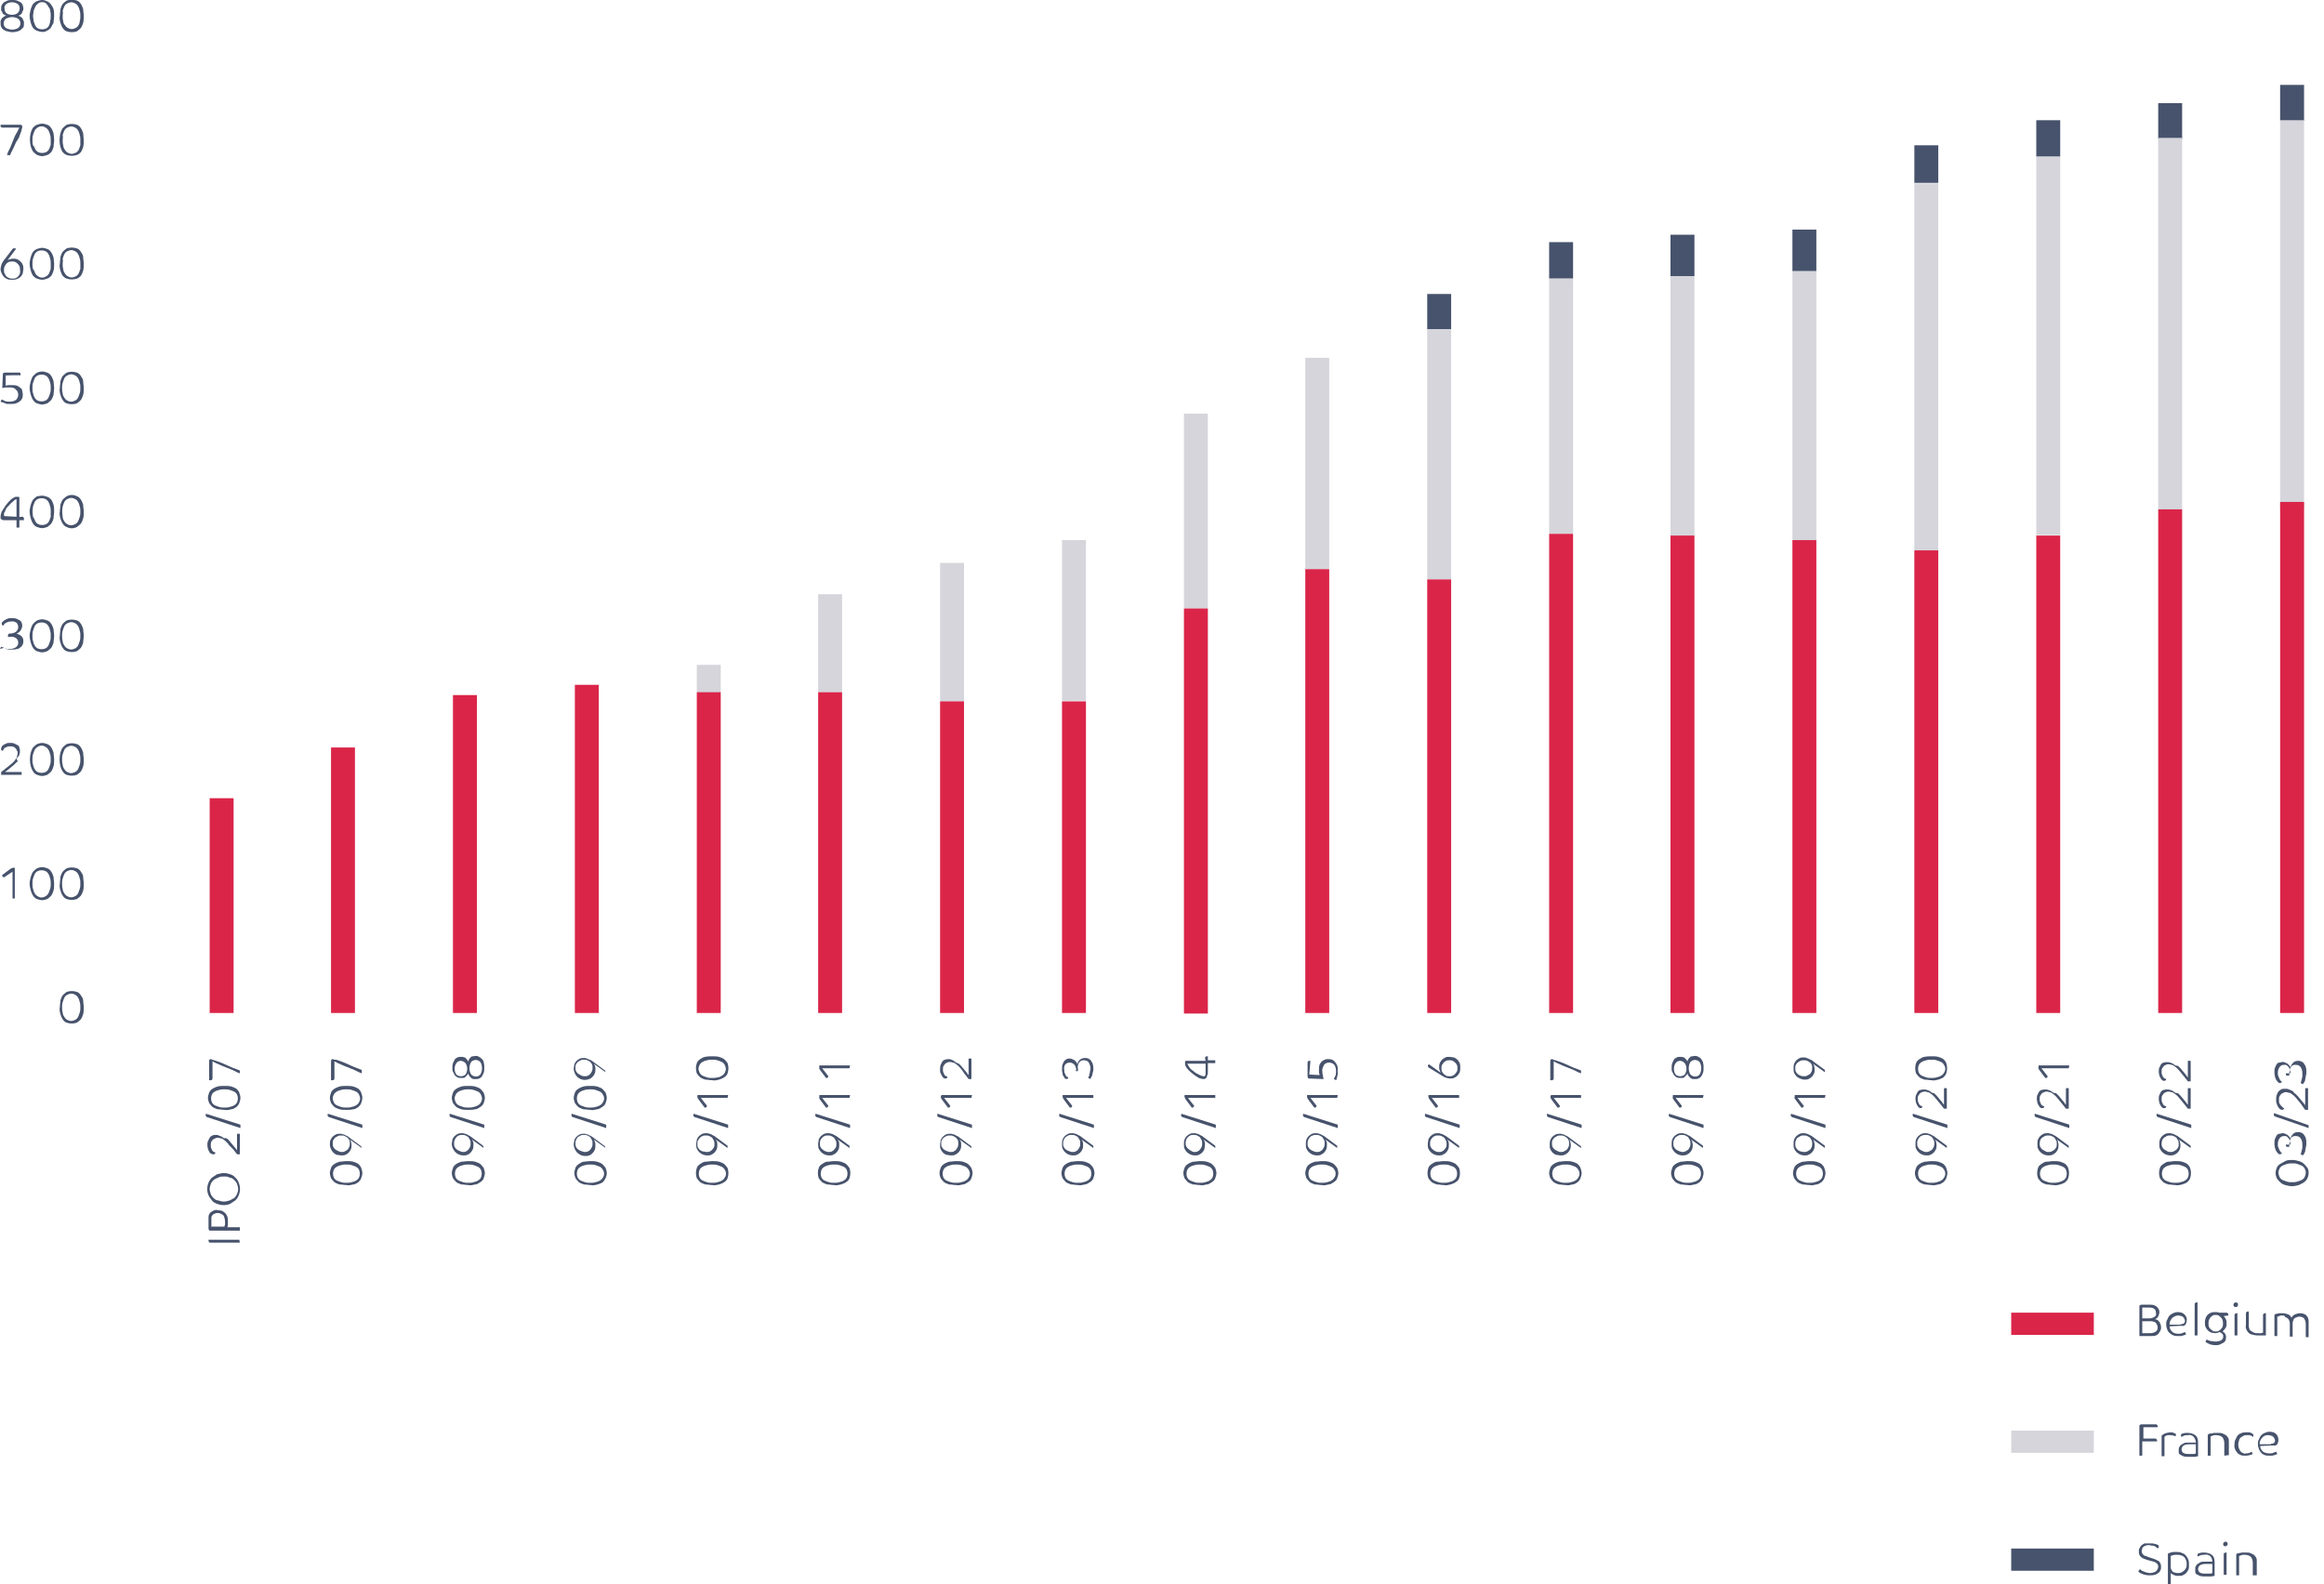 <?xml version="1.0" encoding="UTF-8"?> <!-- Generator: Adobe Illustrator 27.6.1, SVG Export Plug-In . SVG Version: 6.00 Build 0) --> <svg xmlns="http://www.w3.org/2000/svg" xmlns:xlink="http://www.w3.org/1999/xlink" version="1.1" id="Layer_1" x="0px" y="0px" viewBox="0 0 407.9 278.1" style="enable-background:new 0 0 407.9 278.1;" xml:space="preserve"> <style type="text/css"> .st0{fill:#DA2549;} .st1{fill:#D5D5DB;} .st2{fill:#47536C;} </style> <rect x="36.8" y="140.1" class="st0" width="4.2" height="37.7"></rect> <rect x="58.1" y="131.2" class="st0" width="4.2" height="46.6"></rect> <rect x="79.5" y="122" class="st0" width="4.2" height="55.8"></rect> <rect x="100.9" y="120.2" class="st0" width="4.2" height="57.6"></rect> <rect x="122.3" y="116.7" class="st1" width="4.2" height="4.9"></rect> <rect x="122.3" y="121.5" class="st0" width="4.2" height="56.3"></rect> <rect x="143.6" y="104.3" class="st1" width="4.2" height="17.2"></rect> <rect x="143.6" y="121.5" class="st0" width="4.2" height="56.3"></rect> <rect x="165" y="98.8" class="st1" width="4.2" height="24.3"></rect> <rect x="165" y="123.1" class="st0" width="4.2" height="54.7"></rect> <rect x="186.4" y="94.8" class="st1" width="4.2" height="28.2"></rect> <rect x="186.4" y="123.1" class="st0" width="4.2" height="54.7"></rect> <rect x="207.8" y="72.6" class="st1" width="4.2" height="34.2"></rect> <rect x="207.8" y="106.8" class="st0" width="4.2" height="71.1"></rect> <rect x="229.1" y="62.8" class="st1" width="4.2" height="37.1"></rect> <rect x="229.1" y="99.9" class="st0" width="4.2" height="77.9"></rect> <rect x="250.5" y="51.6" class="st2" width="4.2" height="6.2"></rect> <rect x="250.5" y="57.8" class="st1" width="4.2" height="43.9"></rect> <rect x="250.5" y="101.7" class="st0" width="4.2" height="76.1"></rect> <rect x="271.9" y="42.5" class="st2" width="4.2" height="6.4"></rect> <rect x="271.9" y="48.9" class="st1" width="4.2" height="44.8"></rect> <rect x="271.9" y="93.7" class="st0" width="4.2" height="84.1"></rect> <rect x="293.2" y="41.2" class="st2" width="4.2" height="7.3"></rect> <rect x="293.2" y="48.5" class="st1" width="4.2" height="45.5"></rect> <rect x="293.2" y="94" class="st0" width="4.2" height="83.8"></rect> <rect x="314.6" y="40.3" class="st2" width="4.2" height="7.3"></rect> <rect x="314.6" y="47.6" class="st1" width="4.2" height="47.2"></rect> <rect x="314.6" y="94.8" class="st0" width="4.2" height="83"></rect> <rect x="336" y="25.5" class="st2" width="4.2" height="6.6"></rect> <rect x="336" y="32.2" class="st1" width="4.2" height="64.4"></rect> <rect x="336" y="96.6" class="st0" width="4.2" height="81.2"></rect> <rect x="357.4" y="21.1" class="st2" width="4.2" height="6.4"></rect> <rect x="357.4" y="27.5" class="st1" width="4.2" height="66.4"></rect> <rect x="357.4" y="94" class="st0" width="4.2" height="83.8"></rect> <path class="st2" d="M2.1,0C2.4,0,2.7,0,3,0.1c0.2,0.1,0.4,0.2,0.6,0.3C3.8,0.5,3.9,0.7,4,0.9C4,1.1,4.1,1.2,4.1,1.4 c0,0.1,0,0.2,0,0.3C4,1.9,4,2,3.9,2.1C3.9,2.3,3.8,2.4,3.7,2.5C3.5,2.6,3.4,2.7,3.2,2.8C3.4,2.8,3.6,2.9,3.7,3C3.8,3.1,4,3.2,4,3.4 c0.1,0.1,0.1,0.2,0.2,0.4c0,0.1,0,0.2,0,0.4c0,0.2,0,0.4-0.1,0.6C4,4.9,3.8,5.1,3.7,5.2C3.5,5.3,3.3,5.5,3.1,5.5 c-0.6,0.2-1.2,0.2-1.8,0C1,5.5,0.8,5.3,0.6,5.2C0.4,5.1,0.3,4.9,0.2,4.7C0.1,4.5,0.1,4.3,0.1,4.1c0-0.1,0-0.2,0-0.4 c0-0.1,0.1-0.3,0.2-0.4C0.3,3.2,0.4,3.1,0.6,3c0.1-0.1,0.3-0.2,0.5-0.3C0.9,2.7,0.8,2.6,0.6,2.5C0.5,2.4,0.4,2.3,0.4,2.1 C0.3,2,0.2,1.9,0.2,1.8c0-0.1,0-0.2,0-0.3c0-0.2,0-0.4,0.1-0.6s0.2-0.3,0.4-0.5c0.2-0.1,0.4-0.2,0.6-0.3C1.6,0,1.9,0,2.1,0z M2.1,5.2c0.4,0,0.8-0.1,1.1-0.3c0.5-0.4,0.5-1.1,0.1-1.5c0,0-0.1-0.1-0.1-0.1C2.9,3.1,2.5,3,2.1,3C1.8,3,1.4,3.1,1,3.3 C0.6,3.7,0.5,4.3,0.9,4.8C1,4.8,1,4.9,1,4.9C1.4,5.1,1.8,5.2,2.1,5.2z M0.8,1.5c0,0.3,0.1,0.6,0.3,0.8c0.3,0.2,0.6,0.3,1,0.3 c0.4,0,0.7-0.1,1-0.3c0.4-0.4,0.5-1.1,0.1-1.5c0,0,0-0.1-0.1-0.1c-0.3-0.2-0.6-0.3-1-0.3c-0.4,0-0.7,0.1-1,0.3 C0.9,0.9,0.7,1.2,0.8,1.5z"></path> <path class="st2" d="M9.5,2.8c0,0.4-0.1,0.8-0.1,1.2C9.2,4.3,9.1,4.6,8.9,4.9C8.7,5.1,8.5,5.3,8.2,5.4C8,5.6,7.7,5.6,7.4,5.6 c-0.3,0-0.6-0.1-0.9-0.2C6.2,5.3,6,5.1,5.8,4.9C5.6,4.6,5.5,4.3,5.4,4C5.3,3.6,5.2,3.2,5.2,2.8c0-0.4,0.1-0.8,0.2-1.2 C5.5,1.3,5.6,1,5.8,0.7C6,0.5,6.2,0.3,6.5,0.2C6.8,0.1,7.1,0,7.4,0S8,0.1,8.2,0.2c0.3,0.1,0.5,0.3,0.7,0.5C9.1,1,9.3,1.3,9.4,1.6 C9.5,2,9.5,2.4,9.5,2.8z M8.9,2.8c0-0.3,0-0.6-0.1-0.9C8.8,1.6,8.7,1.4,8.5,1.2C8.4,0.9,8.2,0.8,8.1,0.6c-0.4-0.3-1-0.3-1.4,0 C6.5,0.8,6.3,0.9,6.2,1.2C6.1,1.4,6,1.6,5.9,1.9C5.9,2.2,5.8,2.5,5.8,2.8c0,0.3,0.1,0.6,0.1,0.9C6,4,6.1,4.2,6.2,4.5 C6.3,4.7,6.5,4.9,6.7,5c0.4,0.2,1,0.2,1.4,0c0.2-0.1,0.4-0.3,0.5-0.5C8.7,4.2,8.8,4,8.8,3.7C8.9,3.4,8.9,3.1,8.9,2.8z"></path> <path class="st2" d="M14.7,2.8c0,0.4,0,0.8-0.1,1.2c-0.1,0.3-0.2,0.6-0.4,0.9c-0.2,0.2-0.4,0.4-0.7,0.6c-0.6,0.2-1.2,0.2-1.8,0 c-0.3-0.1-0.5-0.3-0.7-0.6c-0.2-0.3-0.3-0.6-0.4-0.9c-0.1-0.4-0.2-0.8-0.1-1.2c0-0.4,0.1-0.8,0.1-1.2C10.7,1.3,10.8,1,11,0.7 c0.2-0.2,0.4-0.4,0.7-0.6c0.6-0.2,1.2-0.2,1.8,0c0.3,0.1,0.5,0.3,0.7,0.6c0.2,0.3,0.3,0.6,0.4,0.9C14.6,2,14.7,2.4,14.7,2.8z M14.1,2.8c0-0.3,0-0.6-0.1-0.9c-0.1-0.3-0.1-0.5-0.3-0.8c-0.1-0.2-0.3-0.4-0.5-0.5c-0.2-0.1-0.4-0.2-0.7-0.2 c-0.2,0-0.5,0.1-0.7,0.2c-0.2,0.1-0.4,0.3-0.5,0.5c-0.1,0.2-0.2,0.5-0.3,0.8C11.1,2.2,11,2.5,11,2.8s0,0.6,0.1,0.9 c0,0.3,0.1,0.5,0.3,0.7c0.1,0.2,0.3,0.4,0.5,0.5c0.2,0.1,0.4,0.2,0.7,0.2c0.2,0,0.5-0.1,0.7-0.2c0.2-0.1,0.4-0.3,0.5-0.5 C13.9,4.2,14,4,14,3.7C14.1,3.4,14.1,3.1,14.1,2.8z"></path> <path class="st2" d="M1.2,27.2c0.1-0.1,0.1-0.3,0.2-0.5l0.4-0.8l0.4-1l0.4-1C2.8,23.5,3,23.2,3.1,23s0.2-0.5,0.3-0.6h-3 c-0.1,0-0.1,0-0.2-0.1c-0.1,0-0.1-0.1-0.1-0.2c0,0,0-0.1,0-0.1v-0.1h3.4c0.3,0,0.4,0.1,0.4,0.3c0,0.1,0,0.2,0,0.2 c0,0.1-0.1,0.2-0.1,0.4c0,0.1-0.1,0.3-0.2,0.6s-0.2,0.5-0.3,0.8L2.8,25l-0.4,0.9L2,26.7c-0.1,0.2-0.2,0.4-0.2,0.5 C1.8,27.3,1.3,27.2,1.2,27.2z"></path> <path class="st2" d="M9.5,24.6c0,0.4-0.1,0.8-0.1,1.2c-0.1,0.3-0.2,0.6-0.4,0.9c-0.2,0.2-0.4,0.4-0.7,0.5c-0.3,0.1-0.6,0.2-0.9,0.2 c-0.3,0-0.6-0.1-0.9-0.2C6.2,27,6,26.8,5.8,26.6c-0.2-0.3-0.3-0.6-0.4-0.9c-0.2-0.8-0.2-1.6,0-2.4c0.1-0.3,0.2-0.6,0.4-0.9 C6,22.2,6.2,22,6.5,21.9c0.3-0.1,0.6-0.2,0.9-0.2s0.6,0.1,0.9,0.2c0.3,0.1,0.5,0.3,0.7,0.6c0.2,0.3,0.3,0.6,0.4,0.9 C9.4,23.7,9.5,24.1,9.5,24.6z M8.9,24.6c0-0.3,0-0.6-0.1-0.9c-0.1-0.3-0.1-0.5-0.3-0.8c-0.1-0.2-0.3-0.4-0.5-0.5 c-0.4-0.3-1-0.3-1.4,0c-0.2,0.1-0.4,0.3-0.5,0.5c-0.1,0.2-0.2,0.5-0.3,0.8c-0.1,0.3-0.1,0.6-0.1,0.9s0,0.6,0.1,0.9 C6,25.7,6.1,26,6.2,26.2c0.1,0.2,0.3,0.4,0.5,0.5c0.4,0.2,1,0.2,1.4,0c0.2-0.1,0.4-0.3,0.5-0.5c0.1-0.2,0.2-0.5,0.3-0.8 C8.9,25.2,8.9,24.9,8.9,24.6z"></path> <path class="st2" d="M14.7,24.6c0,0.4,0,0.8-0.1,1.2c-0.1,0.3-0.2,0.6-0.4,0.9c-0.2,0.2-0.4,0.4-0.7,0.5c-0.6,0.2-1.2,0.2-1.8,0 c-0.3-0.1-0.5-0.3-0.7-0.5c-0.2-0.3-0.3-0.6-0.4-0.9c-0.2-0.8-0.2-1.6,0-2.4c0.1-0.3,0.2-0.6,0.4-0.9c0.2-0.2,0.4-0.4,0.7-0.6 c0.6-0.2,1.2-0.2,1.8,0c0.3,0.1,0.5,0.3,0.7,0.6c0.2,0.3,0.3,0.6,0.4,0.9C14.6,23.7,14.7,24.2,14.7,24.6z M14.1,24.6 c0-0.3,0-0.6-0.1-0.9c-0.1-0.3-0.1-0.5-0.3-0.8c-0.1-0.2-0.3-0.4-0.5-0.5c-0.2-0.1-0.4-0.2-0.7-0.2c-0.2,0-0.5,0.1-0.7,0.2 c-0.2,0.1-0.4,0.3-0.5,0.5c-0.1,0.2-0.2,0.5-0.3,0.8C11.1,24,11,24.3,11,24.6s0,0.6,0.1,0.9c0,0.3,0.1,0.5,0.3,0.8 c0.1,0.2,0.3,0.4,0.5,0.5c0.2,0.1,0.4,0.2,0.7,0.2c0.2,0,0.5-0.1,0.7-0.2c0.2-0.1,0.4-0.3,0.5-0.5c0.1-0.2,0.2-0.5,0.3-0.8 C14.1,25.2,14.1,24.9,14.1,24.6z"></path> <path class="st2" d="M2.2,43.7c0,0,0.1-0.1,0.1-0.1c0.1,0,0.1,0,0.2,0c0.1,0,0.1,0,0.2,0c0,0,0.1,0,0.1,0.1l-1.5,2 c0.1-0.1,0.2-0.1,0.4-0.2c0.2,0,0.3-0.1,0.5-0.1c0.3,0,0.5,0,0.8,0.1c0.2,0.1,0.4,0.2,0.6,0.4c0.2,0.2,0.3,0.3,0.4,0.6 c0.1,0.2,0.1,0.5,0.1,0.7c0,0.3-0.1,0.5-0.1,0.8c-0.1,0.2-0.2,0.4-0.4,0.6S3.2,48.9,2.9,49c-0.2,0.1-0.5,0.1-0.8,0.1s-0.5,0-0.8-0.1 c-0.2-0.1-0.4-0.2-0.6-0.4c-0.2-0.2-0.3-0.4-0.4-0.6c-0.1-0.2-0.2-0.5-0.2-0.7c0-0.3,0.1-0.7,0.2-1c0.2-0.3,0.3-0.6,0.6-0.9 C0.9,45.4,2.2,43.7,2.2,43.7z M3.5,47.3c0-0.2,0-0.4-0.1-0.6c-0.1-0.2-0.2-0.3-0.3-0.4C3,46.2,2.9,46.1,2.7,46 c-0.2-0.1-0.4-0.1-0.6-0.1c-0.2,0-0.4,0-0.6,0.1c-0.2,0.1-0.3,0.2-0.4,0.3c-0.1,0.1-0.2,0.3-0.3,0.5c-0.1,0.2-0.1,0.4-0.1,0.6 s0,0.4,0.1,0.6c0.1,0.2,0.2,0.3,0.3,0.5c0.1,0.1,0.3,0.2,0.5,0.3c0.2,0.1,0.4,0.1,0.6,0.1s0.4,0,0.6-0.1c0.2-0.1,0.3-0.2,0.4-0.3 c0.1-0.1,0.2-0.3,0.3-0.5C3.5,47.7,3.6,47.5,3.5,47.3C3.5,47.3,3.5,47.4,3.5,47.3z"></path> <path class="st2" d="M9.5,46.3c0,0.4,0,0.8-0.1,1.2c-0.1,0.3-0.2,0.6-0.4,0.9c-0.2,0.2-0.4,0.4-0.7,0.5c-0.3,0.1-0.6,0.2-0.9,0.2 c-0.3,0-0.6-0.1-0.9-0.2c-0.3-0.1-0.5-0.3-0.7-0.5c-0.2-0.3-0.3-0.6-0.4-0.9c-0.1-0.4-0.2-0.8-0.2-1.2c0-0.4,0.1-0.8,0.2-1.2 c0.1-0.3,0.2-0.6,0.4-0.9C6,44,6.2,43.8,6.5,43.7c0.3-0.1,0.6-0.2,0.9-0.2s0.6,0.1,0.9,0.2c0.3,0.1,0.5,0.3,0.7,0.6 c0.2,0.3,0.3,0.6,0.4,0.9C9.4,45.5,9.5,45.9,9.5,46.3z M8.9,46.3c0-0.3,0-0.6-0.1-0.9c-0.1-0.3-0.1-0.5-0.3-0.8 c-0.1-0.2-0.3-0.4-0.5-0.5c-0.4-0.2-1-0.2-1.4,0c-0.2,0.1-0.4,0.3-0.5,0.5c-0.1,0.2-0.2,0.5-0.3,0.8c-0.1,0.3-0.1,0.6-0.1,0.9 c0,0.3,0,0.6,0.1,0.9C6,47.5,6.1,47.7,6.2,48c0.1,0.2,0.3,0.4,0.5,0.5c0.4,0.3,1,0.3,1.4,0c0.2-0.1,0.4-0.3,0.5-0.5 c0.1-0.2,0.2-0.5,0.3-0.8C8.9,46.9,8.9,46.6,8.9,46.3z"></path> <path class="st2" d="M14.7,46.3c0,0.4,0,0.8-0.1,1.2c-0.1,0.3-0.2,0.6-0.4,0.9c-0.2,0.2-0.4,0.4-0.7,0.5c-0.6,0.2-1.2,0.2-1.8,0 c-0.3-0.1-0.5-0.3-0.7-0.5c-0.2-0.3-0.3-0.6-0.4-0.9c-0.1-0.4-0.2-0.8-0.1-1.2c0-0.4,0.1-0.8,0.1-1.2c0.1-0.3,0.2-0.6,0.4-0.9 c0.2-0.2,0.4-0.4,0.7-0.6c0.6-0.2,1.2-0.2,1.8,0c0.3,0.1,0.5,0.3,0.7,0.6c0.2,0.3,0.4,0.6,0.4,0.9C14.6,45.5,14.7,45.9,14.7,46.3z M14.1,46.3c0-0.3,0-0.6-0.1-0.9c-0.1-0.3-0.1-0.5-0.3-0.8c-0.1-0.2-0.3-0.4-0.5-0.5c-0.2-0.1-0.4-0.2-0.7-0.2 c-0.2,0-0.5,0.1-0.7,0.2c-0.2,0.1-0.4,0.3-0.5,0.5c-0.1,0.2-0.2,0.5-0.3,0.8C11.1,45.7,11,46,11,46.3c0,0.3,0,0.6,0.1,0.9 c0,0.3,0.1,0.5,0.3,0.8c0.1,0.2,0.3,0.4,0.5,0.5c0.2,0.1,0.4,0.2,0.7,0.2c0.2,0,0.5-0.1,0.7-0.2c0.2-0.1,0.4-0.3,0.5-0.5 c0.1-0.2,0.2-0.5,0.3-0.8C14.1,46.9,14.1,46.6,14.1,46.3z"></path> <path class="st2" d="M1,65.9v1.8l0.4-0.1H2c0.3,0,0.7,0,1,0.1c0.2,0.1,0.4,0.2,0.6,0.4c0.2,0.1,0.3,0.3,0.3,0.5 C3.9,68.8,4,69,4,69.2c0,0.2,0,0.5-0.1,0.7s-0.2,0.4-0.4,0.5c-0.2,0.2-0.4,0.3-0.7,0.4c-0.3,0.1-0.6,0.1-0.9,0.1c-0.2,0-0.4,0-0.6,0 c-0.2,0-0.4-0.1-0.6-0.2c-0.1,0-0.2-0.1-0.4-0.1l-0.2-0.1l0.2-0.4c0.2,0.1,0.4,0.2,0.6,0.3c0.3,0.1,0.6,0.1,0.8,0.1 c0.4,0,0.8-0.1,1.1-0.3c0.2-0.2,0.4-0.5,0.4-0.9c0-0.3-0.1-0.7-0.4-0.9C2.6,68.1,2.2,68,1.7,68c-0.2,0-0.5,0-0.7,0 c-0.2,0-0.4,0.1-0.6,0.1l0.1-2.4c0-0.1,0-0.2,0.1-0.2c0.1-0.1,0.2-0.1,0.3-0.1h2.4c0.1,0,0.1,0,0.2,0c0.1,0.1,0.1,0.1,0.1,0.2 c0,0.1,0,0.1,0,0.2v0.1C3.6,65.8,1,65.9,1,65.9z"></path> <path class="st2" d="M9.5,68.1c0,0.4-0.1,0.8-0.1,1.2c-0.1,0.3-0.2,0.6-0.4,0.9c-0.2,0.2-0.4,0.4-0.7,0.6c-0.3,0.1-0.6,0.2-0.9,0.2 c-0.3,0-0.6-0.1-0.9-0.2c-0.3-0.1-0.5-0.3-0.7-0.6c-0.2-0.3-0.3-0.6-0.4-0.9c-0.1-0.4-0.2-0.8-0.2-1.2c0-0.4,0.1-0.8,0.2-1.2 c0.1-0.3,0.2-0.6,0.4-0.9c0.2-0.2,0.4-0.4,0.7-0.6c0.3-0.1,0.6-0.2,0.9-0.2s0.6,0.1,0.9,0.2c0.3,0.1,0.5,0.3,0.7,0.6 c0.2,0.3,0.3,0.6,0.4,0.9C9.4,67.3,9.5,67.7,9.5,68.1z M8.9,68.1c0-0.3,0-0.6-0.1-0.9c-0.1-0.3-0.1-0.5-0.3-0.8 c-0.1-0.2-0.3-0.4-0.5-0.5c-0.4-0.2-1-0.2-1.4,0c-0.2,0.1-0.4,0.3-0.5,0.5c-0.1,0.2-0.2,0.5-0.3,0.8c-0.1,0.3-0.1,0.6-0.1,0.9 s0,0.6,0.1,0.9c0.1,0.3,0.1,0.5,0.3,0.8c0.1,0.2,0.3,0.4,0.5,0.5c0.4,0.2,1,0.2,1.4,0c0.2-0.1,0.4-0.3,0.5-0.5 c0.1-0.2,0.2-0.5,0.3-0.8C8.9,68.7,8.9,68.4,8.9,68.1z"></path> <path class="st2" d="M14.7,68.1c0,0.4,0,0.8-0.1,1.2c-0.1,0.3-0.2,0.6-0.4,0.9c-0.2,0.2-0.4,0.4-0.7,0.6c-0.6,0.2-1.2,0.2-1.8,0 c-0.3-0.1-0.5-0.3-0.7-0.6c-0.2-0.3-0.3-0.6-0.4-0.9c-0.1-0.4-0.2-0.8-0.1-1.2c0-0.4,0.1-0.8,0.1-1.2c0.1-0.3,0.2-0.6,0.4-0.9 c0.2-0.2,0.4-0.4,0.7-0.6c0.6-0.2,1.2-0.2,1.8,0c0.3,0.1,0.5,0.3,0.7,0.6c0.2,0.3,0.4,0.6,0.4,0.9C14.6,67.3,14.7,67.7,14.7,68.1z M14.1,68.1c0-0.3,0-0.6-0.1-0.9c-0.1-0.3-0.1-0.5-0.3-0.8c-0.1-0.2-0.3-0.4-0.5-0.5c-0.2-0.1-0.4-0.2-0.7-0.2 c-0.2,0-0.5,0.1-0.7,0.2c-0.2,0.1-0.4,0.3-0.5,0.5c-0.1,0.2-0.2,0.5-0.3,0.8c-0.1,0.3-0.1,0.6-0.1,0.9s0,0.6,0.1,0.9 c0,0.3,0.1,0.5,0.3,0.8c0.1,0.2,0.3,0.4,0.5,0.5c0.2,0.1,0.4,0.2,0.7,0.2c0.2,0,0.5-0.1,0.7-0.2c0.2-0.1,0.4-0.3,0.5-0.5 c0.1-0.2,0.2-0.5,0.3-0.8C14.1,68.7,14.1,68.4,14.1,68.1z"></path> <path class="st2" d="M3.9,90.7c0.1,0,0.1,0,0.2,0.1c0.1,0.1,0.1,0.1,0.1,0.2c0,0.1,0,0.1,0,0.2v0.1H3.4v1.3H2.9v-1.3H1.2 c-0.2,0-0.4,0-0.6,0c-0.1,0-0.2-0.1-0.3-0.1c-0.1-0.1-0.1-0.1-0.2-0.2c0-0.1,0-0.2,0-0.3c0-0.3,0.1-0.6,0.2-0.9 C0.6,89.3,0.8,89,1,88.7l0.5-0.6c0.2-0.2,0.3-0.3,0.5-0.5c0.2-0.1,0.3-0.2,0.5-0.3c0.1-0.1,0.3-0.1,0.5-0.1c0.1,0,0.2,0,0.3,0 l0.1,0.1v3.5C3.4,90.7,3.9,90.7,3.9,90.7z M2.9,90.7v-3.1c-0.3,0.1-0.5,0.3-0.7,0.5c-0.3,0.2-0.5,0.5-0.7,0.7 c-0.1,0.1-0.2,0.2-0.3,0.3c-0.1,0.1-0.2,0.3-0.2,0.4c-0.1,0.1-0.1,0.3-0.2,0.4c-0.1,0.1-0.1,0.3-0.1,0.4c0,0.1,0,0.1,0,0.2 c0,0,0.1,0.1,0.1,0.1c0.1,0,0.1,0,0.2,0L2.9,90.7C2.8,90.7,2.9,90.7,2.9,90.7z"></path> <path class="st2" d="M9.5,89.8c0,0.4-0.1,0.8-0.1,1.2c-0.1,0.3-0.2,0.6-0.4,0.9c-0.2,0.2-0.4,0.4-0.7,0.6c-0.3,0.1-0.6,0.2-0.9,0.2 c-0.3,0-0.6-0.1-0.9-0.2c-0.3-0.1-0.5-0.3-0.7-0.6c-0.2-0.3-0.3-0.6-0.4-0.9c-0.1-0.4-0.2-0.8-0.2-1.2c0-0.4,0.1-0.8,0.2-1.2 c0.1-0.3,0.2-0.6,0.4-0.9c0.2-0.2,0.4-0.4,0.7-0.6C6.8,87.1,7.1,87,7.4,87s0.6,0.1,0.9,0.2c0.3,0.1,0.5,0.3,0.7,0.5 c0.2,0.3,0.3,0.6,0.4,0.9C9.5,89,9.5,89.4,9.5,89.8z M8.9,89.8c0-0.3,0-0.6-0.1-0.9c-0.1-0.3-0.1-0.5-0.3-0.8 c-0.1-0.2-0.3-0.4-0.5-0.5c-0.4-0.2-1-0.2-1.4,0c-0.2,0.1-0.4,0.3-0.5,0.5c-0.1,0.2-0.2,0.5-0.3,0.8c-0.1,0.6-0.1,1.2,0,1.8 C6,91,6.1,91.2,6.2,91.5c0.1,0.2,0.3,0.4,0.5,0.5c0.4,0.2,1,0.2,1.4,0c0.2-0.1,0.4-0.3,0.5-0.5c0.1-0.2,0.2-0.5,0.3-0.8 C8.9,90.4,8.9,90.1,8.9,89.8z"></path> <path class="st2" d="M14.7,89.8c0,0.4,0,0.8-0.1,1.2c-0.1,0.3-0.2,0.6-0.4,0.9c-0.2,0.2-0.4,0.4-0.7,0.6c-0.6,0.3-1.2,0.3-1.8,0 c-0.3-0.1-0.5-0.3-0.7-0.6c-0.2-0.3-0.3-0.6-0.4-0.9c-0.1-0.4-0.2-0.8-0.1-1.2c0-0.4,0.1-0.8,0.1-1.2c0.1-0.3,0.2-0.6,0.4-0.9 c0.2-0.2,0.4-0.4,0.7-0.6c0.6-0.3,1.2-0.3,1.8,0c0.3,0.1,0.5,0.3,0.7,0.6c0.2,0.3,0.3,0.6,0.4,0.9C14.6,89,14.7,89.4,14.7,89.8z M14.1,89.8c0-0.3,0-0.6-0.1-0.9c-0.1-0.3-0.1-0.5-0.3-0.8c-0.1-0.2-0.3-0.4-0.5-0.5c-0.2-0.1-0.4-0.2-0.7-0.2 c-0.2,0-0.5,0.1-0.7,0.2c-0.2,0.1-0.4,0.3-0.5,0.5c-0.1,0.2-0.2,0.5-0.3,0.8c-0.1,0.6-0.1,1.2,0,1.8c0,0.3,0.1,0.5,0.3,0.8 c0.1,0.2,0.3,0.4,0.5,0.5c0.2,0.1,0.4,0.2,0.7,0.2c0.2,0,0.5-0.1,0.7-0.2c0.2-0.1,0.4-0.3,0.5-0.5c0.1-0.2,0.2-0.5,0.3-0.8 C14.1,90.4,14.1,90.1,14.1,89.8z"></path> <path class="st2" d="M1.8,111.2c0.3,0,0.7-0.1,1-0.3c0.2-0.2,0.4-0.5,0.4-0.8c0-0.3-0.1-0.6-0.3-0.8c-0.3-0.2-0.7-0.3-1-0.2 c-0.2,0-0.4,0-0.6,0.1c-0.1,0.1-0.3,0.1-0.4,0.2c-0.1,0.1-0.2,0.2-0.2,0.2c0,0.1-0.1,0.1-0.1,0.2c-0.1,0-0.2,0-0.2-0.1 c-0.1-0.1-0.1-0.1-0.1-0.2c0-0.1,0-0.2,0.1-0.3c0.1-0.1,0.1-0.1,0.2-0.2c0.1-0.1,0.2-0.1,0.3-0.2c0.1-0.1,0.3-0.1,0.4-0.2 c0.2-0.1,0.5-0.1,0.7-0.1c0.3,0,0.6,0,0.9,0.1c0.2,0.1,0.4,0.2,0.6,0.3c0.3,0.2,0.4,0.6,0.4,0.9c0,0.2,0,0.3-0.1,0.5 c-0.1,0.1-0.1,0.3-0.2,0.4c-0.1,0.1-0.2,0.2-0.3,0.3c-0.1,0.1-0.2,0.1-0.4,0.2c0.3,0.1,0.6,0.2,0.9,0.5c0.2,0.2,0.3,0.5,0.3,0.8 c0,0.2,0,0.4-0.1,0.6s-0.2,0.4-0.4,0.5c-0.2,0.2-0.4,0.3-0.6,0.3c-0.3,0.1-0.5,0.1-0.8,0.1c-0.2,0-0.4,0-0.6,0 c-0.2,0-0.4-0.1-0.5-0.1c-0.2-0.1-0.3-0.1-0.4-0.2L0,113.9l0.2-0.4c0.1,0.1,0.2,0.1,0.3,0.1l0.4,0.2l0.4,0.1c0.2,0,0.4,0,0.5,0 c0.3,0,0.7-0.1,1-0.3c0.3-0.2,0.4-0.5,0.4-0.8c0-0.3-0.1-0.6-0.4-0.8c-0.3-0.2-0.7-0.3-1.1-0.2H1.4c0,0,0-0.1,0-0.1 c0-0.1,0-0.1,0-0.2C1.4,111.3,1.5,111.2,1.8,111.2C1.7,111.2,1.8,111.2,1.8,111.2z"></path> <path class="st2" d="M9.5,111.6c0,0.4-0.1,0.8-0.1,1.2c-0.1,0.3-0.2,0.6-0.4,0.9c-0.2,0.2-0.4,0.4-0.7,0.6c-0.3,0.1-0.6,0.2-0.9,0.2 c-0.3,0-0.6-0.1-0.9-0.2c-0.3-0.1-0.5-0.3-0.7-0.6c-0.2-0.3-0.3-0.6-0.4-0.9c-0.1-0.4-0.2-0.8-0.2-1.2c0-0.4,0.1-0.8,0.2-1.2 c0.1-0.3,0.2-0.6,0.4-0.9c0.2-0.2,0.4-0.4,0.7-0.6c0.3-0.1,0.6-0.2,0.9-0.2s0.6,0.1,0.9,0.2c0.3,0.1,0.5,0.3,0.7,0.6 c0.2,0.3,0.3,0.6,0.4,0.9C9.4,110.8,9.5,111.2,9.5,111.6z M8.9,111.6c0-0.3,0-0.6-0.1-0.9c-0.1-0.3-0.1-0.5-0.3-0.8 c-0.1-0.2-0.3-0.4-0.5-0.5c-0.4-0.2-1-0.2-1.4,0c-0.2,0.1-0.4,0.3-0.5,0.5c-0.1,0.2-0.2,0.5-0.3,0.8c-0.1,0.3-0.1,0.6-0.1,0.9 s0,0.6,0.1,0.9c0.1,0.3,0.1,0.5,0.3,0.8c0.1,0.2,0.3,0.4,0.5,0.5c0.4,0.2,1,0.2,1.4,0c0.2-0.1,0.4-0.3,0.5-0.5 c0.1-0.2,0.2-0.5,0.3-0.8C8.9,112.2,8.9,111.9,8.9,111.6z"></path> <path class="st2" d="M14.7,111.6c0,0.4-0.1,0.8-0.1,1.2c-0.1,0.3-0.2,0.6-0.4,0.9c-0.2,0.2-0.4,0.4-0.7,0.6c-0.6,0.2-1.2,0.2-1.8,0 c-0.3-0.1-0.5-0.3-0.7-0.6c-0.2-0.3-0.3-0.6-0.4-0.9c-0.1-0.4-0.2-0.8-0.1-1.2c0-0.4,0.1-0.8,0.1-1.2c0.1-0.3,0.2-0.6,0.4-0.9 c0.2-0.2,0.4-0.4,0.7-0.6c0.6-0.2,1.2-0.2,1.8,0c0.3,0.1,0.5,0.3,0.7,0.6c0.2,0.3,0.3,0.6,0.4,0.9C14.6,110.8,14.7,111.2,14.7,111.6 z M14.1,111.6c0-0.3,0-0.6-0.1-0.9c-0.1-0.3-0.1-0.5-0.3-0.8c-0.1-0.2-0.3-0.4-0.5-0.5c-0.2-0.1-0.4-0.2-0.7-0.2 c-0.2,0-0.5,0.1-0.7,0.2c-0.2,0.1-0.4,0.3-0.5,0.5c-0.1,0.2-0.2,0.5-0.3,0.8c-0.1,0.3-0.1,0.6-0.1,0.9s0,0.6,0.1,0.9 c0,0.3,0.1,0.5,0.3,0.8c0.1,0.2,0.3,0.4,0.5,0.5c0.2,0.1,0.4,0.2,0.7,0.2c0.2,0,0.5-0.1,0.7-0.2c0.2-0.1,0.4-0.3,0.5-0.5 c0.1-0.2,0.2-0.5,0.3-0.8C14.1,112.2,14.1,111.9,14.1,111.6z"></path> <path class="st2" d="M2.9,133.8c-0.1,0.1-0.3,0.3-0.4,0.4l-0.6,0.5l-0.6,0.5c-0.2,0.1-0.3,0.2-0.4,0.3h2.9v0.5H0.2v-0.5l0.4-0.3 c0.2-0.1,0.3-0.3,0.5-0.4l0.5-0.4l0.5-0.4c0.1-0.1,0.2-0.2,0.4-0.4c0.1-0.1,0.2-0.3,0.3-0.4s0.2-0.3,0.2-0.5s0.1-0.3,0.1-0.5 c0-0.1,0-0.3-0.1-0.4s-0.1-0.3-0.2-0.4c-0.1-0.1-0.2-0.2-0.4-0.3c-0.2-0.1-0.4-0.1-0.6-0.1c-0.2,0-0.4,0-0.6,0.1 c-0.1,0.1-0.3,0.1-0.4,0.2c-0.1,0.1-0.2,0.2-0.2,0.3c0,0.1-0.1,0.1-0.1,0.2c-0.1,0-0.2-0.1-0.2-0.1c-0.1,0-0.1-0.1-0.1-0.2 c0-0.1,0-0.1,0-0.2s0.1-0.1,0.1-0.2c0-0.1,0.1-0.1,0.1-0.2c0.1-0.1,0.2-0.1,0.3-0.2c0.1-0.1,0.3-0.1,0.4-0.2 c0.2-0.1,0.4-0.1,0.6-0.1c0.3,0,0.6,0,0.8,0.1c0.2,0.1,0.4,0.2,0.6,0.3c0.2,0.1,0.3,0.3,0.3,0.5c0.1,0.2,0.1,0.4,0.1,0.6 c0,0.2,0,0.3-0.1,0.5c0,0.2-0.1,0.3-0.2,0.4c-0.1,0.1-0.2,0.3-0.3,0.4C3.2,133.6,3.1,133.7,2.9,133.8L2.9,133.8z"></path> <path class="st2" d="M9.5,133.3c0,0.4,0,0.8-0.1,1.2c-0.1,0.3-0.2,0.6-0.4,0.9c-0.2,0.2-0.4,0.4-0.7,0.6c-0.3,0.1-0.6,0.2-0.9,0.2 c-0.3,0-0.6-0.1-0.9-0.2c-0.3-0.1-0.5-0.3-0.7-0.6c-0.2-0.3-0.3-0.6-0.4-0.9c-0.2-0.8-0.2-1.6,0-2.4c0.1-0.3,0.2-0.6,0.4-0.9 c0.2-0.2,0.4-0.4,0.7-0.6c0.3-0.1,0.6-0.2,0.9-0.2s0.6,0.1,0.9,0.2c0.3,0.1,0.5,0.3,0.7,0.6c0.2,0.3,0.3,0.6,0.4,0.9 C9.4,132.5,9.5,132.9,9.5,133.3z M8.9,133.3c0-0.3,0-0.6-0.1-0.9c-0.1-0.3-0.1-0.5-0.3-0.8c-0.1-0.2-0.3-0.4-0.5-0.5 c-0.4-0.3-1-0.3-1.4,0c-0.2,0.1-0.4,0.3-0.5,0.5c-0.1,0.2-0.2,0.5-0.3,0.8c-0.1,0.3-0.1,0.6-0.1,0.9c0,0.3,0,0.6,0.1,0.9 c0.1,0.3,0.1,0.5,0.3,0.8c0.1,0.2,0.3,0.4,0.5,0.5c0.4,0.2,1,0.2,1.4,0c0.2-0.1,0.4-0.3,0.5-0.5c0.1-0.2,0.2-0.5,0.3-0.8 C8.9,133.9,8.9,133.6,8.9,133.3z"></path> <path class="st2" d="M14.7,133.3c0,0.4,0,0.8-0.1,1.2c-0.1,0.3-0.2,0.6-0.4,0.9c-0.2,0.2-0.4,0.4-0.7,0.6c-0.6,0.2-1.2,0.2-1.8,0 c-0.3-0.1-0.5-0.3-0.7-0.6c-0.2-0.3-0.3-0.6-0.4-0.9c-0.2-0.8-0.2-1.6,0-2.4c0.1-0.3,0.2-0.6,0.4-0.9c0.2-0.2,0.4-0.4,0.7-0.6 c0.6-0.2,1.2-0.2,1.8,0c0.3,0.1,0.5,0.3,0.7,0.6c0.2,0.3,0.3,0.6,0.4,0.9C14.6,132.5,14.7,132.9,14.7,133.3z M14.1,133.3 c0-0.3,0-0.6-0.1-0.9c-0.1-0.3-0.1-0.5-0.3-0.8c-0.1-0.2-0.3-0.4-0.5-0.5c-0.2-0.1-0.4-0.2-0.7-0.2c-0.2,0-0.5,0.1-0.7,0.2 c-0.2,0.1-0.4,0.3-0.5,0.5c-0.1,0.2-0.2,0.5-0.3,0.8c-0.1,0.3-0.1,0.6-0.1,0.9c0,0.3,0,0.6,0.1,0.9c0,0.3,0.1,0.5,0.3,0.8 c0.1,0.2,0.3,0.4,0.5,0.5c0.2,0.1,0.4,0.2,0.7,0.2c0.2,0,0.5-0.1,0.7-0.2c0.2-0.1,0.4-0.3,0.5-0.5c0.1-0.2,0.2-0.5,0.3-0.8 C14.1,133.9,14.1,133.6,14.1,133.3z"></path> <path class="st2" d="M2.2,157.7V153L0.7,154c-0.1,0-0.1-0.1-0.2-0.1c-0.1,0-0.1-0.1-0.1-0.2c0,0,0-0.1,0-0.1c0-0.1,0.1-0.1,0.1-0.1 l1.2-0.9c0.1-0.1,0.2-0.1,0.3-0.2c0.1,0,0.2-0.1,0.3-0.1c0.1,0,0.2,0,0.2,0c0,0,0.1,0,0.1,0.1v5.3C2.7,157.7,2.2,157.7,2.2,157.7z"></path> <path class="st2" d="M9.5,155.1c0,0.4,0,0.8-0.1,1.2c-0.1,0.3-0.2,0.6-0.4,0.9c-0.2,0.2-0.4,0.4-0.7,0.6c-0.3,0.1-0.6,0.2-0.9,0.2 c-0.3,0-0.6-0.1-0.9-0.2c-0.3-0.1-0.5-0.3-0.7-0.6c-0.2-0.3-0.3-0.6-0.4-0.9c-0.1-0.4-0.2-0.8-0.2-1.2c0-0.4,0.1-0.8,0.2-1.2 c0.1-0.3,0.2-0.6,0.4-0.9c0.2-0.2,0.4-0.4,0.7-0.6c0.3-0.1,0.6-0.2,0.9-0.2s0.6,0.1,0.9,0.2c0.3,0.1,0.5,0.3,0.7,0.6 c0.2,0.3,0.3,0.6,0.4,0.9C9.4,154.3,9.5,154.7,9.5,155.1z M8.9,155.1c0-0.3,0-0.6-0.1-0.9c-0.1-0.3-0.1-0.5-0.3-0.8 c-0.1-0.2-0.3-0.4-0.5-0.5c-0.4-0.2-1-0.2-1.4,0c-0.2,0.1-0.4,0.3-0.5,0.5c-0.1,0.2-0.2,0.5-0.3,0.8c-0.1,0.3-0.1,0.6-0.1,0.9 c0,0.3,0,0.6,0.1,0.9c0.1,0.3,0.1,0.5,0.3,0.8c0.1,0.2,0.3,0.4,0.5,0.5c0.4,0.3,1,0.3,1.4,0c0.2-0.1,0.4-0.3,0.5-0.5 c0.1-0.2,0.2-0.5,0.3-0.8C8.9,155.7,8.9,155.4,8.9,155.1z"></path> <path class="st2" d="M14.7,155.1c0,0.4,0,0.8-0.1,1.2c-0.1,0.3-0.2,0.6-0.4,0.9c-0.2,0.2-0.4,0.4-0.7,0.6c-0.6,0.2-1.2,0.2-1.8,0 c-0.3-0.1-0.5-0.3-0.7-0.6c-0.2-0.3-0.3-0.6-0.4-0.9c-0.1-0.4-0.2-0.8-0.1-1.2c0-0.4,0.1-0.8,0.1-1.2c0.1-0.3,0.2-0.6,0.4-0.9 c0.2-0.2,0.4-0.4,0.7-0.6c0.6-0.2,1.2-0.2,1.8,0c0.3,0.1,0.5,0.3,0.7,0.6c0.2,0.3,0.4,0.6,0.4,0.9C14.6,154.3,14.7,154.7,14.7,155.1 z M14.1,155.1c0-0.3,0-0.6-0.1-0.9c-0.1-0.3-0.1-0.5-0.3-0.8c-0.1-0.2-0.3-0.4-0.5-0.5c-0.2-0.1-0.4-0.2-0.7-0.2 c-0.2,0-0.5,0.1-0.7,0.2c-0.2,0.1-0.4,0.3-0.5,0.5c-0.1,0.2-0.2,0.5-0.3,0.8c-0.1,0.3-0.1,0.6-0.1,0.9c0,0.3,0,0.6,0.1,0.9 c0,0.3,0.1,0.5,0.3,0.8c0.1,0.2,0.3,0.4,0.5,0.5c0.2,0.1,0.4,0.2,0.7,0.2c0.2,0,0.5-0.1,0.7-0.2c0.2-0.1,0.4-0.3,0.5-0.5 c0.1-0.2,0.2-0.5,0.3-0.8C14.1,155.7,14.1,155.4,14.1,155.1z"></path> <path class="st2" d="M14.7,176.8c0,0.4,0,0.8-0.1,1.2c-0.1,0.3-0.2,0.6-0.4,0.9c-0.2,0.2-0.4,0.4-0.7,0.6c-0.6,0.2-1.2,0.2-1.8,0 c-0.3-0.1-0.5-0.3-0.7-0.6c-0.2-0.3-0.3-0.6-0.4-0.9c-0.1-0.4-0.2-0.8-0.1-1.2c0-0.4,0.1-0.8,0.1-1.2c0.1-0.3,0.2-0.6,0.4-0.9 c0.2-0.2,0.4-0.4,0.7-0.6c0.6-0.2,1.2-0.2,1.8,0c0.3,0.1,0.5,0.3,0.7,0.6c0.2,0.3,0.4,0.6,0.4,0.9C14.6,176,14.7,176.4,14.7,176.8z M14.1,176.8c0-0.3,0-0.6-0.1-0.9c-0.1-0.3-0.1-0.5-0.3-0.8c-0.1-0.2-0.3-0.4-0.5-0.5c-0.2-0.1-0.4-0.2-0.7-0.2 c-0.2,0-0.5,0.1-0.7,0.2c-0.2,0.1-0.4,0.3-0.5,0.5c-0.1,0.2-0.2,0.5-0.3,0.8c-0.1,0.3-0.1,0.6-0.1,0.9c0,0.3,0,0.6,0.1,0.9 c0,0.3,0.1,0.5,0.3,0.8c0.1,0.2,0.3,0.4,0.5,0.5c0.2,0.1,0.4,0.2,0.7,0.2c0.2,0,0.5-0.1,0.7-0.2c0.2-0.1,0.4-0.3,0.5-0.5 c0.1-0.2,0.2-0.5,0.3-0.8C14.1,177.4,14.1,177.1,14.1,176.8z"></path> <path class="st2" d="M379.3,233c0,0.2,0,0.3-0.1,0.5c-0.1,0.2-0.2,0.4-0.3,0.5c-0.1,0.2-0.3,0.3-0.5,0.4c-0.3,0.1-0.6,0.1-0.9,0.1 h-2v-5.2c0-0.1,0-0.2,0.1-0.2c0.1-0.1,0.2-0.1,0.2-0.1h1.5c0.3,0,0.5,0,0.8,0.1c0.2,0.1,0.4,0.2,0.5,0.3c0.1,0.1,0.2,0.3,0.3,0.4 c0.1,0.2,0.1,0.3,0.1,0.5c0,0.2,0,0.3-0.1,0.5c0,0.1-0.1,0.3-0.2,0.4c-0.1,0.1-0.1,0.2-0.2,0.2c-0.1,0.1-0.2,0.1-0.3,0.1 c0.2,0.1,0.3,0.1,0.5,0.2c0.1,0.1,0.2,0.2,0.3,0.3c0.1,0.1,0.1,0.3,0.2,0.4C379.3,232.7,379.3,232.8,379.3,233z M378.4,230.4 c0-0.6-0.4-0.9-1.2-0.9H376v1.9h1.3c0.3,0,0.6-0.1,0.9-0.3C378.4,231,378.5,230.7,378.4,230.4L378.4,230.4L378.4,230.4z M378.7,233 c0-0.1,0-0.3-0.1-0.4c0-0.1-0.1-0.2-0.2-0.4c-0.1-0.1-0.2-0.2-0.4-0.2c-0.2-0.1-0.4-0.1-0.6-0.1H376v2.1h1.4c0.4,0,0.7-0.1,1-0.3 C378.6,233.6,378.7,233.3,378.7,233L378.7,233z"></path> <path class="st2" d="M380.8,232.8c0,0.4,0.2,0.7,0.5,1c0.3,0.2,0.6,0.3,1,0.3c0.2,0,0.5,0,0.7-0.1c0.2-0.1,0.3-0.1,0.5-0.2l0.2,0.4 l-0.2,0.1l-0.3,0.1l-0.4,0.1c-0.2,0-0.3,0-0.5,0c-0.3,0-0.5,0-0.8-0.1c-0.5-0.2-0.9-0.5-1.1-1c-0.1-0.3-0.2-0.6-0.2-0.9 c0-0.3,0-0.6,0.2-0.9c0.1-0.2,0.2-0.5,0.4-0.7c0.2-0.2,0.4-0.3,0.6-0.4c0.2-0.1,0.5-0.2,0.8-0.2c0.5,0,0.9,0.1,1.2,0.4 c0.3,0.3,0.5,0.7,0.4,1.1c0,0.2-0.1,0.5-0.2,0.7c-0.2,0.2-0.5,0.3-0.7,0.2L380.8,232.8L380.8,232.8z M382.8,232.4 c0.2,0,0.3,0,0.5-0.1c0.1-0.1,0.2-0.3,0.2-0.4c0-0.1,0-0.2-0.1-0.4s-0.1-0.2-0.2-0.3c-0.1-0.1-0.2-0.2-0.4-0.2 c-0.2-0.1-0.4-0.1-0.5-0.1c-0.4,0-0.8,0.2-1.1,0.5c-0.1,0.1-0.2,0.3-0.3,0.5c-0.1,0.2-0.1,0.4-0.1,0.6H382.8L382.8,232.4z"></path> <path class="st2" d="M385.2,228.9c0-0.1,0-0.1,0.1-0.2c0.1-0.1,0.1-0.1,0.2-0.1h0.2v5.8h-0.5V228.9z"></path> <path class="st2" d="M390.3,231c0.2,0.2,0.3,0.4,0.4,0.6c0.1,0.2,0.1,0.5,0.1,0.7c0,0.3,0,0.6-0.2,0.8c-0.1,0.2-0.3,0.4-0.5,0.6 c0.1,0.1,0.2,0.1,0.3,0.2c0.1,0.1,0.1,0.2,0.2,0.3c0,0.1,0.1,0.2,0.1,0.3c0,0.1,0,0.2,0,0.2c0,0.2,0,0.4-0.1,0.6 c-0.1,0.2-0.2,0.3-0.4,0.4c-0.2,0.1-0.4,0.2-0.6,0.3c-0.2,0.1-0.5,0.1-0.7,0.1s-0.5,0-0.8-0.1c-0.2,0-0.4-0.1-0.5-0.2 c-0.1,0-0.2-0.1-0.4-0.2l-0.1-0.1l0.2-0.4l0.2,0.1c0.1,0.1,0.2,0.1,0.3,0.1c0.1,0.1,0.3,0.1,0.5,0.1c0.4,0.1,0.7,0.1,1.1,0 c0.1,0,0.3-0.1,0.4-0.1c0.1-0.1,0.2-0.2,0.3-0.3c0.1-0.1,0.1-0.3,0.1-0.4c0-0.1,0-0.1,0-0.2c0-0.1,0-0.1-0.1-0.2 c0-0.1-0.1-0.1-0.2-0.2c-0.1-0.1-0.2-0.1-0.3-0.2c-0.3,0.1-0.5,0.2-0.8,0.2c-0.2,0-0.5-0.1-0.7-0.1c-0.2-0.1-0.4-0.2-0.6-0.4 c-0.2-0.2-0.3-0.4-0.4-0.6c-0.1-0.2-0.1-0.5-0.1-0.8c0-0.8,0.4-1.5,1.1-1.7c0.2-0.1,0.5-0.1,0.7-0.1c0.2,0,0.5,0,0.7,0.1h1.3 c0.1,0,0.1,0,0.2,0.1c0,0,0.1,0.1,0.1,0.2c0,0.1,0,0.1,0,0.1l0,0.1L390.3,231L390.3,231z M388.9,233.7c0.2,0,0.4,0,0.5-0.1 c0.2-0.1,0.3-0.2,0.4-0.3c0.1-0.1,0.2-0.3,0.3-0.4c0.1-0.4,0.1-0.8,0-1.2c-0.1-0.3-0.4-0.6-0.7-0.8c-0.2-0.1-0.4-0.1-0.5-0.1 c-0.2,0-0.4,0-0.5,0.1c-0.2,0.1-0.3,0.2-0.4,0.3c-0.1,0.1-0.2,0.3-0.3,0.5c-0.1,0.4-0.1,0.8,0,1.2c0.1,0.2,0.2,0.3,0.3,0.4 c0.1,0.1,0.3,0.2,0.4,0.3C388.5,233.7,388.7,233.7,388.9,233.7L388.9,233.7z"></path> <path class="st2" d="M392.8,229c0,0.1,0,0.2-0.1,0.3c-0.1,0.1-0.2,0.1-0.3,0.1c-0.1,0-0.2,0-0.3-0.1s-0.1-0.2-0.1-0.3 c0-0.2,0.2-0.4,0.4-0.4c0,0,0,0,0,0c0.1,0,0.2,0,0.3,0.1C392.8,228.8,392.8,228.9,392.8,229L392.8,229z M392.2,230.8 c0-0.1,0-0.1,0.1-0.2c0.1-0.1,0.1-0.1,0.2-0.1c0,0,0.1,0,0.1,0h0.1v3.9h-0.5L392.2,230.8L392.2,230.8z"></path> <path class="st2" d="M397.2,230.8c0-0.1,0-0.1,0.1-0.2c0.1-0.1,0.1-0.1,0.2-0.1c0,0,0.1,0,0.1,0h0.1v3.9h-1.4 c-0.4,0-0.8-0.1-1.2-0.2c-0.3-0.1-0.5-0.3-0.7-0.6c-0.2-0.3-0.3-0.7-0.2-1.1v-2c0-0.1,0-0.1,0.1-0.2c0.1-0.1,0.1-0.1,0.2-0.1 c0,0,0.1,0,0.1,0h0.1v2.4c0,0.2,0,0.4,0.1,0.6c0,0.2,0.1,0.3,0.3,0.4c0.1,0.1,0.3,0.2,0.5,0.3c0.2,0.1,0.5,0.1,0.7,0.1 c0.2,0,0.4,0,0.6,0l0.3-0.1V230.8z"></path> <path class="st2" d="M400.7,230.9c-0.1,0-0.3,0-0.4,0l-0.3,0.1l-0.2,0.1h-0.1v3.4h-0.5v-3.7l0.1-0.1c0.1-0.1,0.2-0.1,0.3-0.1 c0.1,0,0.3-0.1,0.5-0.1c0.2,0,0.4,0,0.6,0c0.3,0,0.6,0.1,0.9,0.2c0.3,0.1,0.5,0.4,0.6,0.6c0.1-0.3,0.4-0.5,0.6-0.6 c0.3-0.1,0.6-0.2,0.9-0.2c0.2,0,0.4,0,0.6,0.1c0.2,0.1,0.4,0.1,0.5,0.3c0.1,0.1,0.3,0.3,0.3,0.5c0.1,0.2,0.1,0.4,0.1,0.7v2.6h-0.5 v-2.3c0-0.4-0.1-0.7-0.3-1c-0.2-0.2-0.5-0.3-0.8-0.3c-0.2,0-0.3,0-0.5,0.1c-0.1,0.1-0.3,0.1-0.4,0.2c-0.1,0.1-0.2,0.3-0.2,0.4 c-0.1,0.2-0.1,0.4-0.1,0.6v2.2h-0.5v-2.2c0-0.2,0-0.4-0.1-0.6c-0.1-0.2-0.1-0.3-0.3-0.4c-0.1-0.1-0.2-0.2-0.4-0.2 C401,230.9,400.9,230.9,400.7,230.9z"></path> <path class="st2" d="M376,253v2.5h-0.5v-5.2c0-0.1,0-0.2,0.1-0.2c0.1-0.1,0.2-0.1,0.2-0.1h2.6c0.1,0,0.1,0,0.2,0.1 c0.1,0.1,0.1,0.1,0.1,0.2c0,0.1,0,0.1,0,0.1v0.1h-2.5v2h2.1c0.1,0,0.1,0,0.2,0.1c0,0.1,0.1,0.1,0.1,0.2c0,0.1,0,0.1,0,0.1v0.1 L376,253L376,253z"></path> <path class="st2" d="M380.9,251.9c-0.1,0-0.3,0-0.4,0c-0.1,0-0.2,0-0.3,0.1l-0.2,0.1l-0.1,0.1v3.4h-0.5v-3.6l0.1-0.1 c0.1-0.1,0.2-0.1,0.3-0.2c0.1-0.1,0.3-0.1,0.5-0.2c0.2,0,0.4-0.1,0.6-0.1s0.4,0,0.6,0.1c0.1,0,0.2,0.1,0.3,0.1 c0.1,0.1,0.1,0.1,0.1,0.2c0,0.1,0,0.1,0,0.2c0,0,0,0.1-0.1,0.1c-0.1-0.1-0.2-0.1-0.3-0.1C381.3,251.9,381.1,251.9,380.9,251.9 L380.9,251.9z"></path> <path class="st2" d="M384,251.9c-0.2,0-0.5,0-0.7,0.1c-0.1,0.1-0.2,0.1-0.4,0.2c0,0-0.1-0.1-0.1-0.1c0-0.1,0-0.1,0-0.2 c0-0.1,0-0.1,0-0.1c0,0,0.1-0.1,0.1-0.1c0.1-0.1,0.2-0.1,0.3-0.1c0.2-0.1,0.5-0.1,0.7-0.1c0.5,0,1,0.1,1.4,0.4 c0.4,0.3,0.5,0.8,0.5,1.3v2.4l-0.6,0.1c-0.3,0-0.7,0-1,0c-0.3,0-0.7,0-1-0.1c-0.2-0.1-0.4-0.2-0.6-0.3c-0.1-0.1-0.2-0.2-0.2-0.4 c0-0.1,0-0.3,0-0.4c0-0.2,0-0.4,0.1-0.5c0.1-0.2,0.2-0.3,0.3-0.4c0.2-0.1,0.4-0.2,0.5-0.3c0.3-0.1,0.6-0.1,0.9-0.1h1.2 c0-0.3-0.1-0.6-0.3-0.9C384.8,251.9,384.4,251.8,384,251.9L384,251.9z M385.4,253.5h-1.1c-0.3,0-0.7,0-1,0.2 c-0.2,0.1-0.4,0.4-0.4,0.7c0,0.2,0.1,0.5,0.3,0.6c0.3,0.2,0.6,0.2,1,0.2c0.3,0,0.5,0,0.8,0c0.1,0,0.2,0,0.4-0.1L385.4,253.5z"></path> <path class="st2" d="M390.4,255.5v-2.2c0-0.4-0.1-0.7-0.3-1c-0.3-0.3-0.7-0.4-1.1-0.4c-0.1,0-0.3,0-0.4,0l-0.3,0.1 c-0.1,0-0.1,0.1-0.2,0.1h-0.1v3.4h-0.5v-3.7l0.2-0.1c0.1-0.1,0.2-0.1,0.4-0.1c0.2,0,0.4-0.1,0.5-0.1c0.2,0,0.5,0,0.7,0 c0.3,0,0.5,0,0.8,0.1c0.2,0.1,0.4,0.2,0.6,0.3c0.1,0.1,0.3,0.3,0.4,0.5c0.1,0.2,0.1,0.4,0.1,0.6v2.4L390.4,255.5L390.4,255.5z"></path> <path class="st2" d="M394.2,255.1c0.2,0,0.4,0,0.6-0.1c0.1,0,0.2-0.1,0.4-0.2l0.2,0.4c-0.4,0.2-0.8,0.3-1.3,0.3 c-0.3,0-0.6,0-0.8-0.1c-0.2-0.1-0.5-0.2-0.6-0.4c-0.2-0.2-0.3-0.4-0.4-0.6c-0.1-0.3-0.2-0.6-0.1-0.9c0-0.3,0-0.6,0.2-0.9 c0.1-0.2,0.2-0.5,0.4-0.7c0.2-0.2,0.4-0.3,0.7-0.4c0.3-0.1,0.5-0.1,0.8-0.1c0.1,0,0.3,0,0.5,0l0.3,0.1l0.2,0.1l0.1,0.1 c0,0,0.1,0.1,0.1,0.1c0,0.1,0,0.1,0,0.1c0,0.1,0,0.1,0,0.2c0,0.1-0.1,0.1-0.1,0.1l-0.1-0.1c-0.1-0.1-0.1-0.1-0.2-0.1 c-0.1,0-0.2-0.1-0.3-0.1c-0.1,0-0.3,0-0.4,0c-0.2,0-0.4,0-0.6,0.1c-0.2,0.1-0.3,0.2-0.5,0.3c-0.1,0.1-0.3,0.3-0.3,0.5 c-0.2,0.5-0.2,1,0,1.5c0.1,0.2,0.2,0.4,0.3,0.5c0.1,0.1,0.3,0.2,0.5,0.3C393.8,255.1,394,255.2,394.2,255.1L394.2,255.1z"></path> <path class="st2" d="M396.7,253.8c0,0.4,0.2,0.7,0.5,1c0.3,0.2,0.7,0.3,1.1,0.3c0.2,0,0.5,0,0.7-0.1c0.2-0.1,0.3-0.1,0.5-0.2 l0.2,0.4l-0.2,0.1l-0.3,0.1c-0.1,0-0.3,0.1-0.4,0.1c-0.2,0-0.3,0-0.5,0c-0.3,0-0.5,0-0.8-0.1c-0.2-0.1-0.5-0.2-0.6-0.4 c-0.2-0.2-0.3-0.4-0.4-0.6c-0.1-0.3-0.2-0.6-0.2-0.9c0-0.3,0-0.6,0.2-0.9c0.1-0.2,0.2-0.5,0.4-0.7c0.2-0.2,0.4-0.3,0.6-0.4 c0.3-0.1,0.5-0.2,0.8-0.2c0.5,0,0.9,0.1,1.2,0.4c0.3,0.3,0.4,0.7,0.4,1.1c0,0.2-0.1,0.5-0.2,0.7c-0.2,0.2-0.5,0.3-0.7,0.2 L396.7,253.8L396.7,253.8z M398.6,253.4c0.2,0,0.3,0,0.5-0.1c0.1-0.1,0.2-0.2,0.2-0.4c0-0.1,0-0.2-0.1-0.4s-0.1-0.2-0.2-0.3 c-0.1-0.1-0.2-0.2-0.4-0.2c-0.2-0.1-0.4-0.1-0.5-0.1c-0.2,0-0.4,0-0.6,0.1c-0.2,0.1-0.3,0.2-0.5,0.4c-0.1,0.1-0.2,0.3-0.3,0.5 c-0.1,0.2-0.1,0.4-0.1,0.6H398.6L398.6,253.4z"></path> <path class="st2" d="M377.2,270.9c0.2,0,0.4,0,0.6,0c0.2,0,0.3,0.1,0.5,0.1l0.3,0.1l0.2,0.1c0.1,0,0.1,0.1,0.1,0.2c0,0,0,0.1,0,0.1 c0,0.1,0,0.1-0.1,0.2c0,0-0.1,0.1-0.1,0.1l-0.2-0.2c-0.1-0.1-0.2-0.1-0.3-0.2c-0.1-0.1-0.3-0.1-0.4-0.1c-0.2,0-0.4-0.1-0.6-0.1 c-0.2,0-0.4,0-0.6,0.1c-0.1,0-0.3,0.1-0.4,0.2c-0.1,0.1-0.2,0.2-0.2,0.3c0,0.1-0.1,0.3-0.1,0.4c0,0.1,0,0.3,0.1,0.4 c0,0.1,0.1,0.2,0.2,0.3c0.1,0.1,0.2,0.2,0.4,0.2c0.2,0.1,0.3,0.1,0.5,0.2l0.6,0.2c0.4,0.1,0.8,0.3,1.2,0.5c0.3,0.3,0.4,0.6,0.4,1 c0,0.2,0,0.4-0.1,0.6c-0.1,0.2-0.2,0.4-0.4,0.5c-0.2,0.1-0.4,0.3-0.6,0.3c-0.3,0.1-0.6,0.1-0.9,0.1c-0.3,0-0.5,0-0.8-0.1 c-0.2,0-0.4-0.1-0.6-0.2c-0.1,0-0.3-0.1-0.4-0.2l-0.2-0.2l0.3-0.4l0.2,0.2c0.1,0.1,0.2,0.1,0.4,0.2c0.2,0.1,0.3,0.1,0.5,0.2 c0.2,0,0.4,0.1,0.6,0.1c0.4,0,0.8-0.1,1.1-0.3c0.2-0.2,0.4-0.5,0.4-0.8c0-0.1,0-0.3-0.1-0.4c-0.1-0.1-0.1-0.2-0.3-0.3 c-0.1-0.1-0.2-0.1-0.4-0.2c-0.1,0-0.3-0.1-0.4-0.1l-0.7-0.2c-0.2-0.1-0.4-0.1-0.6-0.2c-0.2-0.1-0.4-0.2-0.5-0.3 c-0.1-0.1-0.3-0.3-0.3-0.4c-0.1-0.2-0.1-0.4-0.1-0.6c0-0.2,0-0.4,0.1-0.5c0.1-0.2,0.2-0.4,0.3-0.5c0.2-0.2,0.4-0.3,0.6-0.4 C376.5,270.9,376.8,270.9,377.2,270.9L377.2,270.9z"></path> <path class="st2" d="M380.5,278.1v-5.4l0.2-0.1c0.1,0,0.2-0.1,0.3-0.1c0.1,0,0.3-0.1,0.5-0.1c0.2,0,0.4,0,0.5,0c0.3,0,0.7,0,1,0.2 c0.3,0.1,0.5,0.2,0.7,0.5c0.2,0.2,0.3,0.4,0.4,0.7c0.1,0.3,0.1,0.6,0.1,0.9c0,0.3,0,0.6-0.1,0.8c-0.1,0.2-0.2,0.4-0.4,0.6 c-0.2,0.2-0.4,0.3-0.6,0.4c-0.2,0.1-0.5,0.1-0.8,0.1c-0.2,0-0.4,0-0.6-0.1c-0.1,0-0.3-0.1-0.4-0.2c-0.1,0-0.2-0.1-0.3-0.2L381,276 v2.1L380.5,278.1L380.5,278.1z M383.8,274.6c0-0.2,0-0.5-0.1-0.7c-0.1-0.4-0.4-0.8-0.9-0.9c-0.2-0.1-0.5-0.1-0.8-0.1 c-0.2,0-0.5,0-0.7,0.1l-0.3,0.1v2.1c0,0.1,0.1,0.2,0.1,0.3c0.1,0.1,0.1,0.2,0.2,0.3c0.1,0.1,0.2,0.2,0.4,0.2 c0.2,0.1,0.4,0.1,0.6,0.1c0.4,0,0.7-0.1,1-0.4C383.7,275.4,383.8,275,383.8,274.6L383.8,274.6z"></path> <path class="st2" d="M386.9,272.9c-0.2,0-0.5,0-0.7,0.1c-0.1,0-0.2,0.1-0.4,0.2c0,0-0.1-0.1-0.1-0.1c0-0.1,0-0.1,0-0.2 c0,0,0-0.1,0-0.1c0,0,0.1-0.1,0.1-0.1c0.1-0.1,0.2-0.1,0.3-0.1c0.2-0.1,0.5-0.1,0.7-0.1c0.5,0,1,0.1,1.4,0.4 c0.4,0.3,0.5,0.8,0.5,1.3v2.4l-0.6,0.1c-0.3,0-0.7,0-1,0c-0.3,0-0.7,0-1-0.1c-0.2-0.1-0.4-0.2-0.6-0.3c-0.1-0.1-0.2-0.2-0.2-0.4 c0-0.1,0-0.3,0-0.5c0-0.2,0-0.4,0.1-0.5c0.1-0.2,0.2-0.3,0.3-0.4c0.2-0.1,0.4-0.2,0.5-0.3c0.3-0.1,0.6-0.1,0.9-0.1h1.2 c0-0.3-0.1-0.6-0.3-0.9C387.7,272.9,387.3,272.8,386.9,272.9z M388.3,274.5h-1.1c-0.3,0-0.6,0-1,0.2c-0.2,0.1-0.4,0.4-0.4,0.7 c0,0.2,0.1,0.5,0.3,0.6c0.3,0.2,0.6,0.2,1,0.2c0.3,0,0.5,0,0.8,0c0.1,0,0.2,0,0.4-0.1L388.3,274.5z"></path> <path class="st2" d="M391,271c0,0.2-0.2,0.4-0.4,0.4c-0.1,0-0.2,0-0.3-0.1c-0.1-0.1-0.1-0.2-0.1-0.3c0-0.2,0.2-0.4,0.4-0.4 c0.1,0,0.2,0,0.3,0.1C390.9,270.8,391,270.9,391,271z M390.3,272.8c0-0.1,0-0.1,0.1-0.2c0.1,0,0.1-0.1,0.2-0.1c0,0,0.1,0,0.1,0h0.1 v3.9h-0.5L390.3,272.8L390.3,272.8z"></path> <path class="st2" d="M395.4,276.5v-2.2c0-0.4-0.1-0.7-0.3-1c-0.3-0.3-0.7-0.4-1.1-0.4c-0.1,0-0.3,0-0.4,0l-0.3,0.1l-0.2,0.1h-0.1 v3.4h-0.5v-3.7l0.1-0.1c0.1,0,0.2-0.1,0.4-0.1c0.2,0,0.4-0.1,0.5-0.1c0.2,0,0.5,0,0.7,0c0.3,0,0.5,0,0.8,0.1 c0.2,0.1,0.4,0.2,0.6,0.3c0.1,0.1,0.3,0.3,0.4,0.5c0.1,0.2,0.1,0.4,0.1,0.6v2.5L395.4,276.5z"></path> <path class="st2" d="M42.1,218.1h-5.2c-0.1,0-0.2,0-0.2-0.1c-0.1-0.1-0.1-0.1-0.1-0.2c0-0.1,0-0.1,0-0.1c0,0,0-0.1,0-0.1H42 L42.1,218.1z"></path> <path class="st2" d="M38.2,212.4c0.2,0,0.5,0.1,0.7,0.1c0.2,0.1,0.4,0.2,0.6,0.4c0.2,0.2,0.3,0.4,0.4,0.6c0.1,0.3,0.1,0.6,0.1,0.9 c0,0.2,0,0.5,0,0.7l-0.1,0.3h2.2v0.6h-5.2c-0.1,0-0.2,0-0.2-0.1c-0.1-0.1-0.1-0.2-0.1-0.3v-1.7c0-0.1,0-0.2,0-0.3 c0-0.4,0.2-0.7,0.5-0.9C37.5,212.4,37.9,212.3,38.2,212.4z M38.2,212.9c-0.2,0-0.5,0.1-0.7,0.2c-0.2,0.1-0.4,0.4-0.4,0.6 c0,0.2,0,0.4,0,0.6v1h2.3c0-0.1,0-0.2,0.1-0.3c0-0.2,0-0.4,0-0.5c0-0.4-0.1-0.9-0.3-1.2C38.9,213.1,38.6,212.9,38.2,212.9 L38.2,212.9z"></path> <path class="st2" d="M39.3,205.9c0.4,0,0.8,0.1,1.1,0.2c0.3,0.1,0.7,0.3,0.9,0.6c0.3,0.2,0.5,0.6,0.6,0.9c0.3,0.7,0.3,1.5,0,2.2 c-0.1,0.3-0.3,0.6-0.6,0.9c-0.3,0.2-0.6,0.4-0.9,0.6c-0.7,0.3-1.5,0.3-2.3,0c-0.3-0.1-0.7-0.3-0.9-0.6s-0.5-0.6-0.6-0.9 c-0.3-0.7-0.3-1.5,0-2.2c0.1-0.3,0.3-0.6,0.6-0.9c0.3-0.2,0.6-0.4,0.9-0.6C38.6,206,38.9,205.9,39.3,205.9z M39.3,206.5 c-0.3,0-0.7,0-1,0.2c-0.3,0.1-0.5,0.2-0.8,0.4c-0.2,0.2-0.4,0.4-0.5,0.7c-0.1,0.3-0.2,0.6-0.2,0.9c0,0.3,0.1,0.6,0.2,0.9 c0.1,0.3,0.3,0.5,0.5,0.7c0.2,0.2,0.5,0.4,0.8,0.4c0.3,0.1,0.7,0.2,1,0.2c0.3,0,0.7-0.1,1-0.2c0.3-0.1,0.5-0.3,0.8-0.4 c0.4-0.4,0.7-1,0.7-1.6c0-0.3-0.1-0.6-0.2-0.9c-0.1-0.3-0.3-0.5-0.5-0.7c-0.2-0.2-0.5-0.4-0.8-0.4C40,206.5,39.7,206.5,39.3,206.5z"></path> <path class="st2" d="M39.9,199.9c0.2,0.1,0.3,0.3,0.4,0.4l0.5,0.6l0.5,0.6c0.2,0.2,0.2,0.3,0.3,0.4V199h0.5v3.6h-0.5l-0.3-0.4 l-0.4-0.5l-0.5-0.5c-0.2-0.2-0.3-0.3-0.4-0.5l-0.4-0.4c-0.1-0.1-0.3-0.2-0.4-0.3c-0.1-0.1-0.3-0.2-0.5-0.2c-0.2-0.1-0.3-0.1-0.5-0.1 c-0.2,0-0.3,0-0.4,0.1s-0.3,0.1-0.4,0.2c-0.1,0.1-0.2,0.2-0.3,0.4c-0.1,0.2-0.1,0.4-0.1,0.6c0,0.2,0,0.4,0.1,0.6 c0.1,0.1,0.1,0.3,0.2,0.4c0.1,0.1,0.2,0.2,0.3,0.2l0.2,0.1c0,0.1,0,0.2-0.1,0.2c0,0.1-0.1,0.1-0.2,0.1c-0.1,0-0.1,0-0.2,0 c-0.1,0-0.1-0.1-0.2-0.1l-0.2-0.1c-0.1-0.1-0.2-0.2-0.2-0.3c-0.1-0.1-0.1-0.3-0.2-0.4c0-0.2-0.1-0.4-0.1-0.6c0-0.3,0-0.6,0.1-0.8 c0.1-0.2,0.2-0.4,0.3-0.6c0.1-0.2,0.3-0.3,0.5-0.4c0.2-0.1,0.4-0.1,0.6-0.1c0.2,0,0.3,0,0.5,0.1c0.2,0.1,0.3,0.1,0.5,0.2 s0.3,0.2,0.4,0.3C39.7,199.7,39.8,199.8,39.9,199.9z"></path> <path class="st2" d="M42.2,197.4v0.6l-5.8-1.9c-0.1,0-0.1-0.1-0.2-0.1c0-0.1-0.1-0.1-0.1-0.2c0-0.1,0-0.1,0-0.2c0,0,0-0.1,0.1-0.1 L42.2,197.4L42.2,197.4z"></path> <path class="st2" d="M39.4,190.6c0.4,0,0.8,0,1.2,0.1c0.3,0.1,0.6,0.2,0.9,0.4c0.2,0.2,0.4,0.4,0.5,0.7c0.1,0.3,0.2,0.6,0.2,0.9 c0,0.3-0.1,0.6-0.2,0.9c-0.1,0.3-0.3,0.5-0.5,0.7c-0.3,0.2-0.6,0.4-0.9,0.4c-0.4,0.1-0.8,0.2-1.2,0.1c-0.4,0-0.8-0.1-1.2-0.1 c-0.3-0.1-0.6-0.2-0.9-0.4c-0.2-0.2-0.4-0.4-0.6-0.7c-0.1-0.3-0.2-0.6-0.2-0.9s0.1-0.6,0.2-0.9c0.1-0.3,0.3-0.5,0.6-0.7 c0.3-0.2,0.6-0.3,0.9-0.4C38.6,190.6,39,190.6,39.4,190.6z M39.4,191.2c-0.3,0-0.6,0-0.9,0.1c-0.3,0.1-0.5,0.1-0.8,0.3 c-0.2,0.1-0.4,0.3-0.5,0.5c-0.2,0.4-0.2,1,0,1.4c0.1,0.2,0.3,0.4,0.5,0.5c0.2,0.1,0.5,0.2,0.8,0.3c0.3,0.1,0.6,0.1,0.9,0.1 c0.3,0,0.6,0,0.9-0.1c0.3-0.1,0.5-0.1,0.8-0.3c0.2-0.1,0.4-0.3,0.5-0.5c0.2-0.4,0.2-1,0-1.4c-0.1-0.2-0.3-0.4-0.5-0.5 c-0.2-0.1-0.5-0.2-0.8-0.3C40,191.2,39.7,191.2,39.4,191.2z"></path> <path class="st2" d="M42.1,188.4l-0.5-0.2l-0.8-0.4l-1-0.4l-1-0.4l-0.9-0.4l-0.6-0.3v3c0,0.1,0,0.1-0.1,0.2c0,0.1-0.1,0.1-0.2,0.1 c0,0-0.1,0-0.2,0h-0.1v-3.3c0-0.3,0.1-0.4,0.3-0.4c0.1,0,0.2,0,0.2,0.1l0.4,0.1l0.6,0.2l0.8,0.3l0.9,0.4l0.9,0.4l0.8,0.3l0.5,0.2 L42.1,188.4L42.1,188.4z"></path> <path class="st2" d="M60.8,203.8c0.4,0,0.8,0,1.2,0.1c0.3,0.1,0.6,0.2,0.9,0.4c0.2,0.2,0.4,0.4,0.5,0.7c0.1,0.3,0.2,0.6,0.2,0.9 c0,0.3-0.1,0.6-0.2,0.9c-0.1,0.3-0.3,0.5-0.5,0.7c-0.3,0.2-0.6,0.4-0.9,0.4c-0.4,0.1-0.8,0.2-1.2,0.1c-0.4,0-0.8-0.1-1.2-0.1 c-0.3-0.1-0.6-0.2-0.9-0.4c-0.2-0.2-0.4-0.4-0.6-0.7c-0.1-0.3-0.2-0.6-0.2-0.9s0.1-0.6,0.2-0.9c0.1-0.3,0.3-0.5,0.6-0.7 c0.3-0.2,0.6-0.3,0.9-0.4C60,203.9,60.4,203.8,60.8,203.8z M60.8,204.4c-0.3,0-0.6,0-0.9,0.1c-0.3,0.1-0.5,0.1-0.8,0.3 c-0.2,0.1-0.4,0.3-0.5,0.5c-0.2,0.4-0.2,1,0,1.4c0.1,0.2,0.3,0.4,0.5,0.5c0.2,0.1,0.5,0.2,0.8,0.3c0.3,0.1,0.6,0.1,0.9,0.1 c0.3,0,0.6,0,0.9-0.1c0.3-0.1,0.5-0.1,0.8-0.3c0.2-0.1,0.4-0.3,0.5-0.5c0.2-0.4,0.2-1,0-1.4c-0.1-0.2-0.3-0.4-0.5-0.5 c-0.2-0.1-0.5-0.2-0.8-0.3C61.4,204.4,61.1,204.4,60.8,204.4z"></path> <path class="st2" d="M63.5,201.5l-2.1-1.5c0.1,0.1,0.1,0.2,0.2,0.3c0,0.2,0.1,0.4,0.1,0.6c0,0.3,0,0.5-0.1,0.8 c-0.1,0.2-0.2,0.4-0.4,0.6c-0.2,0.2-0.3,0.3-0.6,0.4c-0.2,0.1-0.4,0.1-0.7,0.1c-0.3,0-0.5-0.1-0.8-0.1c-0.2-0.1-0.4-0.2-0.6-0.4 c-0.2-0.2-0.3-0.4-0.4-0.6c-0.1-0.2-0.2-0.5-0.2-0.8s0-0.5,0.1-0.8c0.1-0.2,0.2-0.4,0.4-0.6c0.2-0.2,0.4-0.3,0.6-0.4 c0.2-0.1,0.5-0.1,0.7-0.1c0.2,0,0.3,0,0.5,0.1c0.2,0,0.3,0.1,0.5,0.2c0.2,0.1,0.3,0.1,0.4,0.2l0.4,0.3l1.9,1.4L63.5,201.5 L63.5,201.5z M59.9,202.2c0.2,0,0.4,0,0.6-0.1c0.2-0.1,0.3-0.2,0.5-0.3c0.1-0.1,0.2-0.3,0.3-0.5c0.1-0.2,0.1-0.4,0.1-0.6 s0-0.4-0.1-0.6c-0.1-0.2-0.2-0.3-0.3-0.4c-0.1-0.1-0.3-0.2-0.5-0.3c-0.2-0.1-0.4-0.1-0.6-0.1s-0.4,0-0.6,0.1 c-0.2,0.1-0.3,0.2-0.5,0.3c-0.1,0.1-0.2,0.3-0.3,0.4c-0.1,0.2-0.1,0.4-0.1,0.6c0,0.2,0,0.4,0.1,0.6c0.1,0.2,0.2,0.3,0.3,0.4 c0.1,0.1,0.3,0.2,0.5,0.3C59.5,202.1,59.7,202.2,59.9,202.2L59.9,202.2z"></path> <path class="st2" d="M63.6,197.4v0.6l-5.8-1.9c-0.1,0-0.1-0.1-0.2-0.1c0-0.1-0.1-0.1-0.1-0.2c0-0.1,0-0.1,0-0.2c0,0,0-0.1,0.1-0.1 L63.6,197.4L63.6,197.4z"></path> <path class="st2" d="M60.8,190.6c0.4,0,0.8,0,1.2,0.1c0.3,0.1,0.6,0.2,0.9,0.4c0.2,0.2,0.4,0.4,0.5,0.7c0.1,0.3,0.2,0.6,0.2,0.9 c0,0.3-0.1,0.6-0.2,0.9c-0.1,0.3-0.3,0.5-0.5,0.7c-0.3,0.2-0.6,0.4-0.9,0.4c-0.4,0.1-0.8,0.1-1.2,0.1s-0.8,0-1.2-0.1 c-0.3-0.1-0.6-0.2-0.9-0.4c-0.2-0.2-0.4-0.4-0.6-0.7c-0.1-0.3-0.2-0.6-0.2-0.9c0-0.3,0.1-0.6,0.2-0.9c0.1-0.3,0.3-0.5,0.6-0.7 c0.3-0.2,0.6-0.3,0.9-0.4C60,190.6,60.4,190.6,60.8,190.6z M60.8,191.2c-0.3,0-0.6,0-0.9,0.1c-0.3,0.1-0.5,0.1-0.8,0.3 c-0.2,0.1-0.4,0.3-0.5,0.5c-0.1,0.2-0.2,0.4-0.2,0.7c0,0.2,0.1,0.5,0.2,0.7c0.1,0.2,0.3,0.4,0.5,0.5c0.2,0.1,0.5,0.2,0.8,0.3 c0.3,0.1,0.6,0.1,0.9,0.1c0.3,0,0.6,0,0.9-0.1c0.3-0.1,0.5-0.1,0.8-0.3c0.2-0.1,0.4-0.3,0.5-0.5c0.1-0.2,0.2-0.4,0.2-0.7 c0-0.2-0.1-0.5-0.2-0.7c-0.1-0.2-0.3-0.4-0.5-0.5c-0.2-0.1-0.5-0.2-0.8-0.3C61.4,191.2,61.1,191.2,60.8,191.2z"></path> <path class="st2" d="M63.5,188.4l-0.5-0.2l-0.8-0.4l-1-0.4l-1-0.4l-0.9-0.4l-0.6-0.3v3c0,0.1,0,0.1-0.1,0.2c0,0.1-0.1,0.1-0.2,0.1 c0,0-0.1,0-0.2,0c0,0,0,0-0.1,0v-3.3c0-0.3,0.1-0.4,0.3-0.4c0.1,0,0.2,0,0.2,0.1L59,186l0.6,0.2l0.8,0.3l0.9,0.4l0.9,0.4l0.8,0.3 l0.5,0.2L63.5,188.4L63.5,188.4z"></path> <path class="st2" d="M82.2,203.8c0.4,0,0.8,0,1.2,0.1c0.3,0.1,0.6,0.2,0.9,0.4c0.2,0.2,0.4,0.4,0.6,0.7c0.1,0.3,0.2,0.6,0.2,0.9 c0,0.3-0.1,0.6-0.2,0.9c-0.1,0.3-0.3,0.5-0.6,0.7c-0.3,0.2-0.6,0.4-0.9,0.4c-0.4,0.1-0.8,0.2-1.2,0.1c-0.4,0-0.8-0.1-1.2-0.1 c-0.3-0.1-0.6-0.2-0.9-0.4c-0.2-0.2-0.4-0.4-0.6-0.7c-0.1-0.3-0.2-0.6-0.2-0.9s0.1-0.6,0.2-0.9c0.1-0.3,0.3-0.5,0.6-0.7 c0.3-0.2,0.6-0.3,0.9-0.4C81.4,203.9,81.8,203.8,82.2,203.8z M82.2,204.4c-0.3,0-0.6,0-0.9,0.1c-0.3,0.1-0.5,0.1-0.8,0.3 c-0.2,0.1-0.4,0.3-0.5,0.5c-0.2,0.4-0.2,1,0,1.4c0.1,0.2,0.3,0.4,0.5,0.5c0.2,0.1,0.5,0.2,0.8,0.3c0.3,0.1,0.6,0.1,0.9,0.1 s0.6,0,0.9-0.1c0.3-0.1,0.5-0.1,0.8-0.3c0.2-0.1,0.4-0.3,0.5-0.5c0.2-0.4,0.2-1,0-1.4c-0.1-0.2-0.3-0.4-0.5-0.5 c-0.2-0.1-0.5-0.2-0.8-0.3C82.8,204.4,82.5,204.4,82.2,204.4z"></path> <path class="st2" d="M84.9,201.5l-2.1-1.5c0.1,0.1,0.1,0.2,0.2,0.3c0.1,0.2,0.1,0.4,0.1,0.6c0,0.3,0,0.5-0.1,0.8 c-0.1,0.2-0.2,0.4-0.4,0.6c-0.2,0.2-0.3,0.3-0.6,0.4c-0.2,0.1-0.4,0.1-0.7,0.1c-0.5,0-1-0.2-1.4-0.6c-0.2-0.2-0.3-0.4-0.4-0.6 c-0.1-0.2-0.2-0.5-0.2-0.8s0.1-0.5,0.1-0.8c0.1-0.2,0.2-0.4,0.4-0.6c0.2-0.2,0.4-0.3,0.6-0.4c0.2-0.1,0.5-0.1,0.7-0.1 c0.2,0,0.3,0,0.5,0.1c0.2,0,0.3,0.1,0.5,0.2l0.4,0.2l0.4,0.3l1.9,1.4L84.9,201.5L84.9,201.5z M81.2,202.2c0.2,0,0.4,0,0.6-0.1 c0.2-0.1,0.3-0.2,0.4-0.3c0.1-0.1,0.2-0.3,0.3-0.5c0.1-0.2,0.1-0.4,0.1-0.6s0-0.4-0.1-0.6c-0.1-0.2-0.2-0.3-0.3-0.5 c-0.1-0.1-0.3-0.2-0.5-0.3c-0.2-0.1-0.4-0.1-0.6-0.1c-0.4,0-0.7,0.1-1,0.4c-0.1,0.1-0.2,0.3-0.3,0.5c-0.1,0.2-0.1,0.4-0.1,0.6 c0,0.2,0,0.4,0.1,0.6c0.1,0.2,0.2,0.3,0.3,0.4c0.1,0.1,0.3,0.2,0.5,0.3C80.9,202.1,81.1,202.2,81.2,202.2L81.2,202.2z"></path> <path class="st2" d="M85,197.4v0.6l-5.8-1.9c-0.1,0-0.1-0.1-0.2-0.1c-0.1-0.1-0.1-0.1-0.1-0.2c0-0.1,0-0.1,0-0.2c0,0,0-0.1,0.1-0.1 L85,197.4L85,197.4z"></path> <path class="st2" d="M82.2,190.6c0.4,0,0.8,0,1.2,0.1c0.3,0.1,0.6,0.2,0.9,0.4c0.2,0.2,0.4,0.4,0.6,0.7c0.1,0.3,0.2,0.6,0.2,0.9 c0,0.3-0.1,0.6-0.2,0.9c-0.1,0.3-0.3,0.5-0.6,0.7c-0.3,0.2-0.6,0.4-0.9,0.4c-0.4,0.1-0.8,0.1-1.2,0.1s-0.8,0-1.2-0.1 c-0.3-0.1-0.6-0.2-0.9-0.4c-0.2-0.2-0.4-0.4-0.6-0.7c-0.1-0.3-0.2-0.6-0.2-0.9s0.1-0.6,0.2-0.9c0.1-0.3,0.3-0.5,0.6-0.7 c0.3-0.2,0.6-0.3,0.9-0.4C81.4,190.6,81.8,190.6,82.2,190.6z M82.2,191.2c-0.3,0-0.6,0-0.9,0.1c-0.3,0.1-0.5,0.1-0.8,0.3 c-0.2,0.1-0.4,0.3-0.5,0.5c-0.1,0.2-0.2,0.4-0.2,0.7c0,0.2,0.1,0.5,0.2,0.7c0.1,0.2,0.3,0.4,0.5,0.5c0.2,0.1,0.5,0.2,0.8,0.3 c0.3,0.1,0.6,0.1,0.9,0.1s0.6,0,0.9-0.1c0.3-0.1,0.5-0.1,0.8-0.3c0.2-0.1,0.4-0.3,0.5-0.5c0.1-0.2,0.2-0.4,0.2-0.7 c0-0.2-0.1-0.5-0.2-0.7c-0.1-0.2-0.3-0.4-0.5-0.5c-0.2-0.1-0.5-0.2-0.8-0.3C82.8,191.2,82.5,191.2,82.2,191.2z"></path> <path class="st2" d="M79.4,187.5c0-0.3,0-0.6,0.1-0.9c0.1-0.2,0.2-0.4,0.3-0.6c0.1-0.2,0.3-0.3,0.5-0.4s0.4-0.1,0.6-0.1 c0.1,0,0.2,0,0.3,0c0.1,0,0.2,0.1,0.4,0.1c0.1,0.1,0.2,0.2,0.3,0.3c0.1,0.1,0.2,0.3,0.3,0.4c0.1-0.2,0.1-0.4,0.2-0.5 c0.1-0.1,0.2-0.2,0.3-0.3c0.1-0.1,0.2-0.1,0.4-0.1c0.3-0.1,0.7-0.1,1,0.1c0.2,0.1,0.3,0.2,0.5,0.4c0.2,0.2,0.3,0.4,0.3,0.6 c0.1,0.3,0.1,0.6,0.1,0.9c0,0.3,0,0.6-0.1,0.9c-0.1,0.2-0.2,0.4-0.3,0.6c-0.1,0.2-0.3,0.3-0.5,0.4s-0.4,0.1-0.6,0.1 c-0.1,0-0.2,0-0.4,0c-0.1,0-0.3-0.1-0.4-0.2c-0.1-0.1-0.2-0.2-0.3-0.3c-0.1-0.2-0.2-0.3-0.2-0.5c-0.1,0.2-0.2,0.3-0.3,0.4 c-0.1,0.1-0.2,0.2-0.3,0.3c-0.1,0.1-0.2,0.1-0.4,0.1c-0.1,0-0.2,0-0.3,0c-0.2,0-0.4,0-0.6-0.1s-0.3-0.2-0.5-0.4 c-0.1-0.2-0.2-0.4-0.3-0.6C79.4,188,79.4,187.8,79.4,187.5L79.4,187.5z M80.9,188.9c0.3,0,0.6-0.1,0.8-0.3c0.2-0.3,0.3-0.6,0.3-1 c0-0.4-0.1-0.7-0.3-1c-0.2-0.2-0.5-0.4-0.8-0.4c-0.3,0-0.6,0.1-0.8,0.4c-0.2,0.3-0.3,0.6-0.3,1c0,0.4,0.1,0.7,0.3,1 C80.3,188.8,80.6,188.9,80.9,188.9L80.9,188.9z M84.6,187.5c0-0.4-0.1-0.8-0.3-1.1c-0.4-0.4-1-0.5-1.5-0.1c-0.1,0-0.1,0.1-0.1,0.1 c-0.2,0.3-0.3,0.7-0.3,1.1c0,0.4,0.1,0.8,0.3,1.1c0.4,0.4,1.1,0.5,1.5,0.1c0,0,0.1-0.1,0.1-0.1C84.5,188.3,84.6,187.9,84.6,187.5z"></path> <path class="st2" d="M103.6,203.8c0.4,0,0.8,0,1.2,0.1c0.3,0.1,0.6,0.2,0.9,0.4c0.2,0.2,0.4,0.4,0.6,0.7c0.1,0.3,0.2,0.6,0.2,0.9 c0,0.6-0.3,1.2-0.7,1.6c-0.3,0.2-0.6,0.3-0.9,0.4c-0.4,0.1-0.8,0.2-1.2,0.1c-0.4,0-0.8-0.1-1.2-0.1c-0.3-0.1-0.6-0.2-0.9-0.4 c-0.2-0.2-0.4-0.4-0.6-0.7c-0.1-0.3-0.2-0.6-0.2-0.9s0.1-0.6,0.2-0.9c0.1-0.3,0.3-0.5,0.6-0.7c0.3-0.2,0.6-0.4,0.9-0.4 C102.8,203.9,103.2,203.8,103.6,203.8z M103.6,204.4c-0.3,0-0.6,0-0.9,0.1c-0.3,0.1-0.5,0.1-0.8,0.3c-0.2,0.1-0.4,0.3-0.5,0.5 c-0.2,0.4-0.2,1,0,1.4c0.1,0.2,0.3,0.4,0.5,0.5c0.2,0.1,0.5,0.2,0.8,0.3c0.3,0.1,0.6,0.1,0.9,0.1s0.6,0,0.9-0.1 c0.3-0.1,0.5-0.1,0.8-0.3c0.2-0.1,0.4-0.3,0.5-0.5c0.3-0.4,0.3-1,0-1.4c-0.1-0.2-0.3-0.4-0.5-0.5c-0.2-0.1-0.5-0.2-0.8-0.3 C104.2,204.4,103.9,204.4,103.6,204.4z"></path> <path class="st2" d="M106.3,201.5l-2.1-1.5c0.1,0.1,0.1,0.2,0.2,0.4c0.1,0.2,0.1,0.4,0.1,0.6c0,0.3,0,0.5-0.1,0.8 c-0.1,0.2-0.2,0.4-0.4,0.6c-0.2,0.2-0.3,0.3-0.6,0.4c-0.2,0.1-0.4,0.1-0.7,0.1c-0.5,0-1-0.2-1.4-0.6c-0.2-0.2-0.3-0.4-0.4-0.6 c-0.1-0.2-0.2-0.5-0.2-0.8s0.1-0.5,0.1-0.8c0.1-0.2,0.2-0.4,0.4-0.6c0.2-0.2,0.4-0.3,0.6-0.4c0.2-0.1,0.5-0.1,0.7-0.1 c0.2,0,0.3,0,0.5,0.1c0.2,0,0.3,0.1,0.5,0.2l0.4,0.2l0.4,0.3l1.9,1.4V201.5L106.3,201.5z M102.6,202.2c0.2,0,0.4,0,0.6-0.1 c0.2-0.1,0.3-0.2,0.4-0.3c0.1-0.1,0.2-0.3,0.3-0.5c0.1-0.2,0.1-0.4,0.1-0.6s0-0.4-0.1-0.6c-0.1-0.2-0.2-0.3-0.3-0.5 c-0.1-0.1-0.3-0.2-0.5-0.3c-0.2-0.1-0.4-0.1-0.6-0.1s-0.4,0-0.6,0.1c-0.2,0.1-0.3,0.2-0.5,0.3c-0.1,0.1-0.2,0.3-0.3,0.5 c-0.1,0.2-0.1,0.4-0.1,0.6c0,0.2,0,0.4,0.1,0.6c0.1,0.2,0.2,0.3,0.3,0.4c0.1,0.1,0.3,0.2,0.5,0.3 C102.3,202.1,102.4,202.2,102.6,202.2L102.6,202.2z"></path> <path class="st2" d="M106.4,197.4v0.6l-5.8-1.9c-0.1,0-0.1-0.1-0.2-0.1c-0.1-0.1-0.1-0.1-0.1-0.2c0-0.1,0-0.1,0-0.2 c0,0,0-0.1,0.1-0.1L106.4,197.4L106.4,197.4z"></path> <path class="st2" d="M103.6,190.6c0.4,0,0.8,0,1.2,0.1c0.3,0.1,0.6,0.2,0.9,0.4c0.2,0.2,0.4,0.4,0.6,0.7c0.1,0.3,0.2,0.6,0.2,0.9 c0,0.3-0.1,0.6-0.2,0.9c-0.1,0.3-0.3,0.5-0.6,0.7c-0.3,0.2-0.6,0.4-0.9,0.4c-0.4,0.1-0.8,0.2-1.2,0.1c-0.4,0-0.8-0.1-1.2-0.1 c-0.3-0.1-0.6-0.2-0.9-0.4c-0.2-0.2-0.4-0.4-0.6-0.7c-0.1-0.3-0.2-0.6-0.2-0.9s0.1-0.6,0.2-0.9c0.1-0.3,0.3-0.5,0.6-0.7 c0.3-0.2,0.6-0.3,0.9-0.4C102.8,190.6,103.2,190.6,103.6,190.6z M103.6,191.2c-0.3,0-0.6,0-0.9,0.1c-0.3,0.1-0.5,0.1-0.8,0.3 c-0.2,0.1-0.4,0.3-0.5,0.5c-0.2,0.4-0.2,1,0,1.4c0.1,0.2,0.3,0.4,0.5,0.5c0.2,0.1,0.5,0.2,0.8,0.3c0.3,0.1,0.6,0.1,0.9,0.1 s0.6,0,0.9-0.1c0.3-0.1,0.5-0.1,0.8-0.3c0.2-0.1,0.4-0.3,0.5-0.5c0.3-0.4,0.3-1,0-1.4c-0.1-0.2-0.3-0.4-0.5-0.5 c-0.2-0.1-0.5-0.2-0.8-0.3C104.2,191.2,103.9,191.2,103.6,191.2z"></path> <path class="st2" d="M106.3,188.2l-2.1-1.5c0.1,0.1,0.1,0.2,0.2,0.3c0.1,0.2,0.1,0.4,0.1,0.6c0,0.3,0,0.5-0.1,0.8 c-0.1,0.2-0.2,0.4-0.4,0.6c-0.2,0.2-0.3,0.3-0.6,0.4c-0.5,0.2-1,0.2-1.5,0c-0.2-0.1-0.4-0.2-0.6-0.4s-0.3-0.4-0.4-0.6 c-0.1-0.2-0.2-0.5-0.2-0.8s0.1-0.5,0.1-0.8c0.1-0.2,0.2-0.4,0.4-0.6c0.2-0.2,0.4-0.3,0.6-0.4s0.5-0.1,0.7-0.1c0.2,0,0.3,0,0.5,0.1 c0.2,0.1,0.3,0.1,0.5,0.2c0.2,0.1,0.3,0.1,0.4,0.2l0.4,0.3l1.9,1.4L106.3,188.2L106.3,188.2z M102.6,188.9c0.2,0,0.4,0,0.6-0.1 c0.2-0.1,0.3-0.2,0.4-0.3c0.1-0.1,0.2-0.3,0.3-0.5c0.1-0.2,0.1-0.4,0.1-0.6s0-0.4-0.1-0.6c-0.1-0.2-0.2-0.3-0.3-0.4 c-0.1-0.1-0.3-0.2-0.5-0.3c-0.2-0.1-0.4-0.1-0.6-0.1s-0.4,0-0.6,0.1c-0.2,0.1-0.3,0.2-0.5,0.3c-0.1,0.1-0.2,0.3-0.3,0.4 c-0.1,0.2-0.1,0.4-0.1,0.6c0,0.2,0,0.4,0.1,0.6c0.1,0.2,0.2,0.3,0.3,0.4c0.1,0.1,0.3,0.2,0.5,0.3 C102.2,188.9,102.4,188.9,102.6,188.9L102.6,188.9z"></path> <path class="st2" d="M125,203.8c0.4,0,0.8,0,1.2,0.1c0.3,0.1,0.6,0.2,0.9,0.4c0.2,0.2,0.4,0.4,0.6,0.7c0.2,0.6,0.2,1.2,0,1.8 c-0.1,0.3-0.3,0.5-0.6,0.7c-0.3,0.2-0.6,0.3-0.9,0.4c-0.4,0.1-0.8,0.2-1.2,0.1c-0.4,0-0.8-0.1-1.2-0.1c-0.3-0.1-0.6-0.2-0.9-0.4 c-0.2-0.2-0.4-0.4-0.6-0.7c-0.2-0.6-0.2-1.2,0-1.8c0.1-0.3,0.3-0.5,0.6-0.7c0.3-0.2,0.6-0.4,0.9-0.4 C124.2,203.9,124.6,203.8,125,203.8z M125,204.4c-0.3,0-0.6,0-0.9,0.1c-0.3,0.1-0.5,0.1-0.8,0.3c-0.2,0.1-0.4,0.3-0.5,0.5 c-0.2,0.4-0.2,1,0,1.4c0.1,0.2,0.3,0.4,0.5,0.5c0.2,0.1,0.5,0.2,0.8,0.3c0.3,0.1,0.6,0.1,0.9,0.1s0.6,0,0.9-0.1 c0.3-0.1,0.5-0.1,0.8-0.3c0.2-0.1,0.4-0.3,0.5-0.5c0.3-0.4,0.3-1,0-1.4c-0.1-0.2-0.3-0.4-0.5-0.5c-0.2-0.1-0.5-0.2-0.8-0.3 C125.6,204.4,125.3,204.4,125,204.4z"></path> <path class="st2" d="M127.7,201.5l-2.1-1.5c0.1,0.1,0.1,0.2,0.2,0.3c0.1,0.2,0.1,0.4,0.1,0.6c0,0.3,0,0.5-0.1,0.8 c-0.1,0.2-0.2,0.4-0.4,0.6c-0.2,0.2-0.4,0.3-0.6,0.4c-0.2,0.1-0.4,0.1-0.7,0.1c-0.5,0-1-0.2-1.4-0.6c-0.2-0.2-0.3-0.4-0.4-0.6 c-0.1-0.2-0.1-0.5-0.1-0.8c0-0.3,0.1-0.5,0.1-0.8c0.1-0.2,0.2-0.4,0.4-0.6s0.4-0.3,0.6-0.4c0.2-0.1,0.5-0.1,0.7-0.1 c0.2,0,0.3,0,0.5,0.1c0.2,0,0.3,0.1,0.5,0.2l0.4,0.2l0.4,0.3l1.9,1.4V201.5L127.7,201.5z M124,202.2c0.2,0,0.4,0,0.6-0.1 c0.2-0.1,0.3-0.2,0.4-0.3c0.1-0.1,0.2-0.3,0.3-0.4c0.1-0.2,0.1-0.4,0.1-0.6c0-0.2,0-0.4-0.1-0.6c-0.1-0.2-0.2-0.3-0.3-0.5 c-0.1-0.1-0.3-0.2-0.5-0.3c-0.2-0.1-0.4-0.1-0.6-0.1c-0.2,0-0.4,0-0.6,0.1c-0.3,0.1-0.6,0.4-0.8,0.8c-0.1,0.2-0.1,0.4-0.1,0.6 c0,0.2,0,0.4,0.1,0.6c0.1,0.2,0.2,0.3,0.3,0.4c0.1,0.1,0.3,0.2,0.5,0.3C123.7,202.1,123.8,202.2,124,202.2L124,202.2z"></path> <path class="st2" d="M127.8,197.4v0.6l-5.8-1.9c-0.1,0-0.1-0.1-0.2-0.1c-0.1-0.1-0.1-0.1-0.1-0.2c0-0.1,0-0.1,0-0.2 c0,0,0-0.1,0.1-0.1L127.8,197.4L127.8,197.4z"></path> <path class="st2" d="M127.7,192.7h-4.7l1.1,1.4c0,0.1-0.1,0.1-0.1,0.2c0,0.1-0.1,0.1-0.2,0.1h-0.1c-0.1,0-0.1-0.1-0.1-0.1l-0.9-1.2 c-0.1-0.1-0.1-0.2-0.2-0.3s-0.1-0.2-0.1-0.3c0-0.1,0-0.1,0-0.2c0,0,0-0.1,0.1-0.1h5.3L127.7,192.7z"></path> <path class="st2" d="M125,185.4c0.4,0,0.8,0,1.2,0.1c0.3,0.1,0.6,0.2,0.9,0.4c0.2,0.2,0.4,0.4,0.6,0.7c0.2,0.6,0.2,1.2,0,1.8 c-0.1,0.3-0.3,0.5-0.6,0.7c-0.3,0.2-0.6,0.3-0.9,0.4c-0.4,0.1-0.8,0.2-1.2,0.1c-0.4,0-0.8-0.1-1.2-0.1c-0.3-0.1-0.6-0.2-0.9-0.4 c-0.2-0.2-0.4-0.4-0.6-0.7c-0.2-0.6-0.2-1.2,0-1.8c0.1-0.3,0.3-0.5,0.6-0.7c0.3-0.2,0.6-0.4,0.9-0.4 C124.2,185.4,124.6,185.4,125,185.4z M125,186c-0.3,0-0.6,0-0.9,0.1c-0.3,0.1-0.5,0.1-0.8,0.3c-0.2,0.1-0.4,0.3-0.5,0.5 c-0.1,0.2-0.2,0.4-0.2,0.7c0,0.2,0.1,0.5,0.2,0.7c0.1,0.2,0.3,0.4,0.5,0.5c0.2,0.1,0.5,0.2,0.8,0.3c0.3,0.1,0.6,0.1,0.9,0.1 s0.6,0,0.9-0.1c0.3,0,0.5-0.1,0.8-0.3c0.2-0.1,0.4-0.3,0.5-0.5c0.1-0.2,0.2-0.4,0.2-0.7c0-0.2-0.1-0.5-0.2-0.7 c-0.1-0.2-0.3-0.4-0.5-0.5c-0.2-0.1-0.5-0.2-0.8-0.3C125.6,186,125.3,186,125,186z"></path> <path class="st2" d="M146.4,203.8c0.4,0,0.8,0,1.2,0.1c0.3,0.1,0.6,0.2,0.9,0.4c0.2,0.2,0.4,0.4,0.6,0.7c0.2,0.6,0.2,1.2,0,1.8 c-0.1,0.3-0.3,0.5-0.6,0.7c-0.3,0.2-0.6,0.3-0.9,0.4c-0.4,0.1-0.8,0.2-1.2,0.1c-0.4,0-0.8-0.1-1.2-0.1c-0.3-0.1-0.6-0.2-0.9-0.4 c-0.2-0.2-0.4-0.4-0.6-0.7c-0.2-0.6-0.2-1.2,0-1.8c0.1-0.3,0.3-0.5,0.6-0.7c0.3-0.2,0.6-0.4,0.9-0.4 C145.6,203.9,146,203.8,146.4,203.8z M146.4,204.4c-0.3,0-0.6,0-0.9,0.1c-0.3,0.1-0.5,0.1-0.8,0.3c-0.2,0.1-0.4,0.3-0.5,0.5 c-0.2,0.4-0.2,1,0,1.4c0.1,0.2,0.3,0.4,0.5,0.5c0.2,0.1,0.5,0.2,0.8,0.3c0.3,0.1,0.6,0.1,0.9,0.1c0.3,0,0.6,0,0.9-0.1 c0.3-0.1,0.5-0.1,0.8-0.3c0.2-0.1,0.4-0.3,0.5-0.5c0.2-0.4,0.2-1,0-1.4c-0.1-0.2-0.3-0.4-0.5-0.5c-0.2-0.1-0.5-0.2-0.8-0.3 C147,204.4,146.7,204.4,146.4,204.4z"></path> <path class="st2" d="M149.1,201.5l-2.1-1.5c0.1,0.1,0.1,0.2,0.2,0.3c0.1,0.2,0.1,0.4,0.1,0.6c0,0.3,0,0.5-0.1,0.8 c-0.1,0.2-0.2,0.4-0.4,0.6c-0.2,0.2-0.4,0.3-0.6,0.4c-0.2,0.1-0.4,0.1-0.7,0.1c-0.5,0-1-0.2-1.4-0.6c-0.2-0.2-0.3-0.4-0.4-0.6 c-0.1-0.2-0.1-0.5-0.1-0.8c0-0.3,0.1-0.5,0.1-0.8c0.1-0.2,0.2-0.4,0.4-0.6c0.2-0.2,0.4-0.3,0.6-0.4c0.2-0.1,0.5-0.1,0.7-0.1 c0.2,0,0.3,0,0.5,0.1c0.2,0,0.3,0.1,0.5,0.2l0.4,0.2l0.4,0.3l1.9,1.4L149.1,201.5L149.1,201.5z M145.4,202.2c0.2,0,0.4,0,0.6-0.1 c0.2-0.1,0.3-0.2,0.4-0.3s0.2-0.3,0.3-0.4c0.1-0.2,0.1-0.4,0.1-0.6c0-0.2,0-0.4-0.1-0.6c-0.1-0.2-0.2-0.3-0.3-0.5 c-0.1-0.1-0.3-0.2-0.5-0.3c-0.2-0.1-0.4-0.1-0.6-0.1c-0.2,0-0.4,0-0.6,0.1c-0.2,0.1-0.3,0.2-0.4,0.3c-0.3,0.3-0.4,0.6-0.4,1 c0,0.2,0,0.4,0.1,0.6c0.1,0.2,0.2,0.3,0.3,0.4c0.1,0.1,0.3,0.2,0.4,0.3C145,202.1,145.2,202.2,145.4,202.2L145.4,202.2z"></path> <path class="st2" d="M149.2,197.4v0.6l-5.8-1.9c-0.1,0-0.1-0.1-0.2-0.1c-0.1-0.1-0.1-0.1-0.1-0.2c0-0.1,0-0.1,0-0.2 c0,0,0-0.1,0.1-0.1L149.2,197.4L149.2,197.4z"></path> <path class="st2" d="M149.1,192.7h-4.8l1.1,1.4c0,0.1-0.1,0.1-0.1,0.2c0,0.1-0.1,0.1-0.2,0.1H145c-0.1,0-0.1-0.1-0.1-0.1l-0.9-1.2 c-0.1-0.1-0.1-0.2-0.2-0.3c0-0.1,0-0.2,0-0.3c0-0.1,0-0.1,0-0.2c0,0,0-0.1,0.1-0.1h5.3L149.1,192.7L149.1,192.7z"></path> <path class="st2" d="M149.1,187.5h-4.8l1.1,1.4c0,0.1-0.1,0.1-0.1,0.2c0,0.1-0.1,0.1-0.2,0.1H145c-0.1,0-0.1-0.1-0.1-0.1l-0.9-1.2 c-0.1-0.1-0.1-0.2-0.2-0.3c0-0.1,0-0.2,0-0.3c0-0.1,0-0.1,0-0.2c0-0.1,0-0.1,0.1-0.1h5.3L149.1,187.5L149.1,187.5z"></path> <path class="st2" d="M167.8,203.8c0.4,0,0.8,0,1.2,0.1c0.3,0.1,0.6,0.2,0.9,0.4c0.2,0.2,0.4,0.4,0.6,0.7c0.1,0.3,0.2,0.6,0.2,0.9 c0,0.3-0.1,0.6-0.2,0.9c-0.1,0.3-0.3,0.5-0.6,0.7c-0.3,0.2-0.6,0.4-0.9,0.4c-0.4,0.1-0.8,0.2-1.2,0.1c-0.4,0-0.8-0.1-1.2-0.1 c-0.3-0.1-0.6-0.2-0.9-0.4c-0.2-0.2-0.4-0.4-0.6-0.7c-0.1-0.3-0.2-0.6-0.2-0.9s0.1-0.6,0.2-0.9c0.1-0.3,0.3-0.5,0.6-0.7 c0.3-0.2,0.6-0.3,0.9-0.4C167,203.9,167.4,203.8,167.8,203.8z M167.8,204.4c-0.3,0-0.6,0-0.9,0.1c-0.3,0.1-0.5,0.1-0.8,0.3 c-0.2,0.1-0.4,0.3-0.5,0.5c-0.2,0.4-0.2,1,0,1.4c0.1,0.2,0.3,0.4,0.5,0.5c0.2,0.1,0.5,0.2,0.8,0.3c0.3,0.1,0.6,0.1,0.9,0.1 c0.3,0,0.6,0,0.9-0.1c0.3-0.1,0.5-0.1,0.8-0.3c0.2-0.1,0.4-0.3,0.5-0.5c0.3-0.4,0.3-1,0-1.4c-0.1-0.2-0.3-0.4-0.5-0.5 c-0.2-0.1-0.5-0.2-0.8-0.3C168.4,204.4,168.1,204.4,167.8,204.4z"></path> <path class="st2" d="M170.5,201.5l-2.1-1.5c0.1,0.1,0.1,0.2,0.2,0.3c0.1,0.2,0.1,0.4,0.1,0.6c0,0.3,0,0.5-0.1,0.8 c-0.1,0.2-0.2,0.4-0.4,0.6c-0.2,0.2-0.4,0.3-0.6,0.4c-0.2,0.1-0.4,0.1-0.7,0.1c-0.3,0-0.5-0.1-0.8-0.1c-0.2-0.1-0.4-0.2-0.6-0.4 c-0.2-0.2-0.3-0.4-0.4-0.6c-0.1-0.2-0.1-0.5-0.1-0.8s0.1-0.5,0.1-0.8c0.1-0.2,0.2-0.4,0.4-0.6c0.2-0.2,0.4-0.3,0.6-0.4 c0.2-0.1,0.5-0.1,0.7-0.1c0.2,0,0.3,0,0.5,0.1c0.2,0,0.3,0.1,0.5,0.2c0.1,0.1,0.3,0.1,0.4,0.2l0.4,0.3l1.9,1.4V201.5L170.5,201.5z M166.8,202.2c0.2,0,0.4,0,0.6-0.1c0.2-0.1,0.3-0.2,0.4-0.3s0.2-0.3,0.3-0.5c0.1-0.2,0.1-0.4,0.1-0.6c0-0.2,0-0.4-0.1-0.6 c-0.1-0.2-0.2-0.3-0.3-0.4c-0.1-0.1-0.3-0.2-0.5-0.3c-0.2-0.1-0.4-0.1-0.6-0.1c-0.2,0-0.4,0-0.6,0.1c-0.2,0.1-0.3,0.2-0.5,0.3 c-0.1,0.1-0.2,0.3-0.3,0.4c-0.1,0.2-0.1,0.4-0.1,0.6c0,0.2,0,0.4,0.1,0.6c0.1,0.2,0.2,0.3,0.3,0.4c0.1,0.1,0.3,0.2,0.5,0.3 C166.4,202.1,166.6,202.2,166.8,202.2L166.8,202.2z"></path> <path class="st2" d="M170.6,197.4v0.6l-5.8-1.9c-0.1,0-0.1-0.1-0.2-0.1c-0.1-0.1-0.1-0.1-0.1-0.2c0-0.1,0-0.1,0-0.2 c0,0,0-0.1,0.1-0.1L170.6,197.4L170.6,197.4z"></path> <path class="st2" d="M170.5,192.7h-4.8l1.1,1.4c0,0.1-0.1,0.1-0.1,0.2c0,0.1-0.1,0.1-0.2,0.1c0,0-0.1,0-0.1,0 c-0.1,0-0.1-0.1-0.1-0.1l-0.9-1.2c-0.1-0.1-0.1-0.2-0.2-0.3c-0.1-0.2-0.1-0.3,0-0.5c0,0,0-0.1,0.1-0.1h5.3L170.5,192.7z"></path> <path class="st2" d="M168.3,186.7c0.1,0.1,0.3,0.3,0.4,0.4c0.2,0.2,0.3,0.4,0.5,0.6l0.5,0.6c0.1,0.2,0.2,0.3,0.3,0.4v-2.9h0.5v3.6 h-0.5c-0.1-0.1-0.2-0.3-0.3-0.4c-0.1-0.2-0.3-0.4-0.4-0.5l-0.4-0.6l-0.4-0.5c-0.1-0.1-0.2-0.2-0.4-0.4c-0.1-0.1-0.3-0.2-0.4-0.3 c-0.1-0.1-0.3-0.2-0.5-0.2c-0.2-0.1-0.3-0.1-0.5-0.1c-0.1,0-0.3,0-0.4,0.1c-0.1,0-0.3,0.1-0.4,0.2c-0.1,0.1-0.2,0.3-0.3,0.4 c-0.1,0.2-0.1,0.4-0.1,0.6c0,0.2,0,0.4,0.1,0.6c0.1,0.1,0.1,0.3,0.2,0.4c0.1,0.1,0.2,0.2,0.3,0.2l0.2,0.1c0,0.1-0.1,0.2-0.1,0.2 c0,0.1-0.1,0.1-0.2,0.1c-0.1,0-0.1,0-0.2,0c-0.1,0-0.1-0.1-0.2-0.1l-0.1-0.1c-0.1-0.1-0.1-0.2-0.2-0.3c-0.1-0.1-0.1-0.3-0.2-0.4 c-0.1-0.2-0.1-0.4-0.1-0.6c0-0.3,0-0.6,0.1-0.9c0.1-0.2,0.2-0.4,0.3-0.6c0.1-0.1,0.3-0.3,0.5-0.3c0.2-0.1,0.4-0.1,0.6-0.1 c0.2,0,0.3,0,0.5,0.1c0.2,0.1,0.3,0.1,0.4,0.2c0.1,0.1,0.3,0.2,0.4,0.3L168.3,186.7L168.3,186.7z"></path> <path class="st2" d="M189.2,203.8c0.4,0,0.8,0,1.2,0.1c0.3,0.1,0.6,0.2,0.9,0.4c0.2,0.2,0.4,0.4,0.6,0.7c0.1,0.3,0.2,0.6,0.2,0.9 c0,0.3-0.1,0.6-0.2,0.9c-0.1,0.3-0.3,0.5-0.6,0.7c-0.3,0.2-0.6,0.4-0.9,0.4c-0.4,0.1-0.8,0.2-1.2,0.1c-0.4,0-0.8-0.1-1.2-0.1 c-0.3-0.1-0.6-0.2-0.9-0.4c-0.2-0.2-0.4-0.4-0.6-0.7c-0.1-0.3-0.2-0.6-0.2-0.9s0.1-0.6,0.2-0.9c0.1-0.3,0.3-0.5,0.6-0.7 c0.3-0.2,0.6-0.3,0.9-0.4C188.4,203.9,188.8,203.8,189.2,203.8z M189.2,204.4c-0.3,0-0.6,0-0.9,0.1c-0.3,0.1-0.5,0.1-0.8,0.3 c-0.2,0.1-0.4,0.3-0.5,0.5c-0.2,0.4-0.2,1,0,1.4c0.1,0.2,0.3,0.4,0.5,0.5c0.2,0.1,0.5,0.2,0.8,0.3c0.3,0.1,0.6,0.1,0.9,0.1 c0.3,0,0.6,0,0.9-0.1c0.3-0.1,0.5-0.1,0.8-0.3c0.2-0.1,0.4-0.3,0.5-0.5c0.2-0.4,0.2-1,0-1.4c-0.1-0.2-0.3-0.4-0.5-0.5 c-0.2-0.1-0.5-0.2-0.8-0.3C189.8,204.4,189.5,204.4,189.2,204.4z"></path> <path class="st2" d="M191.9,201.5l-2.1-1.5c0.1,0.1,0.1,0.2,0.2,0.3c0.1,0.2,0.1,0.4,0.1,0.6c0,0.3,0,0.5-0.1,0.8 c-0.1,0.2-0.2,0.4-0.4,0.6c-0.2,0.2-0.4,0.3-0.6,0.4c-0.2,0.1-0.4,0.1-0.7,0.1c-0.5,0-1-0.2-1.4-0.6c-0.2-0.2-0.3-0.4-0.4-0.6 c-0.1-0.2-0.1-0.5-0.1-0.8c0-0.3,0-0.5,0.1-0.8c0.1-0.2,0.2-0.4,0.4-0.6c0.2-0.2,0.4-0.3,0.6-0.4c0.2-0.1,0.5-0.1,0.7-0.1 c0.2,0,0.3,0,0.5,0.1c0.2,0,0.3,0.1,0.5,0.2l0.4,0.2l0.4,0.3l1.9,1.4L191.9,201.5L191.9,201.5z M188.2,202.2c0.2,0,0.4,0,0.6-0.1 c0.2-0.1,0.3-0.2,0.4-0.3s0.2-0.3,0.3-0.5c0.1-0.2,0.1-0.4,0.1-0.6s0-0.4-0.1-0.6c-0.1-0.2-0.2-0.3-0.3-0.5 c-0.1-0.1-0.3-0.2-0.5-0.3c-0.2-0.1-0.4-0.1-0.6-0.1c-0.2,0-0.4,0-0.6,0.1c-0.2,0.1-0.3,0.2-0.5,0.3c-0.1,0.1-0.2,0.3-0.3,0.5 c-0.1,0.2-0.1,0.4-0.1,0.6c0,0.2,0,0.4,0.1,0.6c0.1,0.2,0.2,0.3,0.3,0.4c0.1,0.1,0.3,0.2,0.5,0.3C187.8,202.1,188,202.2,188.2,202.2 L188.2,202.2z"></path> <path class="st2" d="M192,197.4v0.6l-5.8-1.9c-0.1,0-0.1-0.1-0.2-0.1c-0.1-0.1-0.1-0.1-0.1-0.2c0-0.1,0-0.1,0-0.2c0,0,0-0.1,0.1-0.1 L192,197.4L192,197.4z"></path> <path class="st2" d="M191.9,192.7h-4.8l1.1,1.4c0,0.1-0.1,0.1-0.1,0.2c0,0.1-0.1,0.1-0.2,0.1h-0.1c-0.1,0-0.1-0.1-0.1-0.1l-0.9-1.2 c-0.1-0.1-0.1-0.2-0.2-0.3c0-0.1-0.1-0.2-0.1-0.3c0-0.1,0-0.1,0-0.2c0,0,0-0.1,0.1-0.1h5.3L191.9,192.7L191.9,192.7z"></path> <path class="st2" d="M188.9,187.9c0-0.4-0.1-0.7-0.3-1c-0.2-0.2-0.5-0.4-0.8-0.4c-0.3,0-0.6,0.1-0.8,0.3c-0.2,0.3-0.3,0.6-0.2,1 c0,0.2,0,0.4,0.1,0.6c0.1,0.1,0.1,0.3,0.2,0.4c0.1,0.1,0.1,0.2,0.2,0.2c0.1,0,0.1,0.1,0.2,0.1c0,0.1,0,0.2-0.1,0.2 c-0.1,0.1-0.1,0.1-0.2,0.1c-0.1,0-0.2-0.1-0.3-0.1l-0.1-0.2c-0.1-0.1-0.1-0.2-0.2-0.3c-0.1-0.1-0.1-0.3-0.1-0.5 c-0.1-0.2-0.1-0.4-0.1-0.6c0-0.3,0-0.6,0.1-0.9c0.1-0.2,0.2-0.4,0.3-0.6c0.1-0.1,0.3-0.2,0.4-0.3c0.2-0.1,0.3-0.1,0.5-0.1 s0.3,0,0.5,0.1c0.1,0.1,0.3,0.1,0.4,0.2c0.1,0.1,0.2,0.2,0.3,0.3c0.1,0.1,0.1,0.2,0.2,0.4c0.1-0.7,0.7-1.1,1.3-1.1 c0.2,0,0.4,0,0.6,0.1c0.2,0.1,0.4,0.2,0.5,0.4c0.1,0.2,0.3,0.4,0.3,0.6c0.1,0.3,0.1,0.6,0.1,0.8c0,0.2,0,0.4-0.1,0.6 c0,0.2-0.1,0.4-0.1,0.5c0,0.1-0.1,0.3-0.2,0.4l-0.1,0.3l-0.4-0.2l0.1-0.3c0.1-0.1,0.1-0.2,0.1-0.4c0.1-0.1,0.1-0.3,0.1-0.4 c0-0.2,0.1-0.3,0.1-0.5c0-0.4-0.1-0.7-0.3-1.1c-0.2-0.3-0.5-0.4-0.9-0.4c-0.3,0-0.6,0.1-0.8,0.4c-0.2,0.3-0.3,0.7-0.2,1.1v0.4h-0.1 c-0.1,0-0.1,0-0.2,0c-0.2,0-0.2-0.1-0.2-0.3V187.9z"></path> <path class="st2" d="M210.6,203.8c0.4,0,0.8,0,1.2,0.1c0.3,0.1,0.6,0.2,0.9,0.4c0.2,0.2,0.4,0.4,0.6,0.7c0.1,0.3,0.2,0.6,0.2,0.9 c0,0.3-0.1,0.6-0.2,0.9c-0.1,0.3-0.3,0.5-0.6,0.7c-0.3,0.2-0.6,0.4-0.9,0.4c-0.4,0.1-0.8,0.2-1.2,0.1c-0.4,0-0.8-0.1-1.2-0.1 c-0.3-0.1-0.6-0.2-0.9-0.4c-0.2-0.2-0.4-0.4-0.6-0.7c-0.1-0.3-0.2-0.6-0.2-0.9s0.1-0.6,0.2-0.9c0.1-0.3,0.3-0.5,0.6-0.7 c0.3-0.2,0.6-0.3,0.9-0.4C209.8,203.9,210.2,203.8,210.6,203.8z M210.6,204.4c-0.3,0-0.6,0-0.9,0.1c-0.3,0.1-0.5,0.1-0.8,0.3 c-0.2,0.1-0.4,0.3-0.5,0.5c-0.2,0.4-0.2,1,0,1.4c0.1,0.2,0.3,0.4,0.5,0.5c0.2,0.1,0.5,0.2,0.8,0.3c0.3,0.1,0.6,0.1,0.9,0.1 c0.3,0,0.6,0,0.9-0.1c0.3-0.1,0.5-0.1,0.8-0.3c0.2-0.1,0.4-0.3,0.5-0.5c0.2-0.4,0.2-1,0-1.4c-0.1-0.2-0.3-0.4-0.5-0.5 c-0.2-0.1-0.5-0.2-0.8-0.3C211.2,204.4,210.9,204.4,210.6,204.4z"></path> <path class="st2" d="M213.3,201.5l-2.1-1.5c0.1,0.1,0.1,0.2,0.2,0.3c0.1,0.2,0.1,0.4,0.1,0.6c0,0.3-0.1,0.5-0.1,0.8 c-0.1,0.2-0.2,0.4-0.4,0.6c-0.2,0.2-0.4,0.3-0.6,0.4c-0.2,0.1-0.4,0.1-0.7,0.1c-0.5,0-1-0.2-1.4-0.6c-0.2-0.2-0.3-0.4-0.4-0.6 c-0.1-0.2-0.1-0.5-0.1-0.8c0-0.3,0-0.5,0.1-0.8c0.1-0.2,0.2-0.4,0.4-0.6c0.2-0.2,0.4-0.3,0.6-0.4c0.2-0.1,0.5-0.1,0.7-0.1 c0.2,0,0.3,0,0.5,0.1c0.2,0,0.3,0.1,0.5,0.2l0.4,0.2l0.4,0.3l1.9,1.4L213.3,201.5L213.3,201.5z M209.6,202.2c0.2,0,0.4,0,0.6-0.1 c0.2-0.1,0.3-0.2,0.4-0.3s0.2-0.3,0.3-0.5c0.1-0.2,0.1-0.4,0.1-0.6s0-0.4-0.1-0.6c-0.1-0.2-0.2-0.3-0.3-0.5 c-0.1-0.1-0.3-0.2-0.5-0.3c-0.2-0.1-0.4-0.1-0.6-0.1c-0.2,0-0.4,0-0.6,0.1c-0.2,0.1-0.3,0.2-0.4,0.3c-0.3,0.3-0.4,0.6-0.4,1 c0,0.2,0,0.4,0.1,0.6c0.1,0.2,0.2,0.3,0.3,0.4c0.1,0.1,0.3,0.2,0.4,0.3C209.2,202.1,209.4,202.2,209.6,202.2L209.6,202.2 L209.6,202.2z"></path> <path class="st2" d="M213.4,197.4v0.6l-5.8-1.9c-0.1,0-0.1-0.1-0.2-0.1c-0.1-0.1-0.1-0.1-0.1-0.2c0-0.1,0-0.1,0-0.2l0.1-0.1 L213.4,197.4L213.4,197.4z"></path> <path class="st2" d="M213.3,192.7h-4.8l1.1,1.4c0,0.1-0.1,0.1-0.1,0.2c-0.1,0.1-0.1,0.1-0.2,0.1h-0.1c-0.1,0-0.1-0.1-0.1-0.1 l-0.9-1.2c-0.1-0.1-0.1-0.2-0.2-0.3c0-0.1-0.1-0.2-0.1-0.3c0-0.1,0-0.1,0-0.2c0,0,0-0.1,0.1-0.1h5.3L213.3,192.7L213.3,192.7z"></path> <path class="st2" d="M211.5,185.7c0-0.1,0-0.1,0.1-0.2s0.1-0.1,0.2-0.1c0.1,0,0.1,0,0.1,0h0.1v0.7h1.3v0.5h-1.3v1.6 c0,0.2,0,0.4-0.1,0.5c0,0.1-0.1,0.2-0.1,0.4c-0.1,0.1-0.1,0.1-0.2,0.2c-0.1,0-0.2,0.1-0.3,0.1c-0.3,0-0.6-0.1-0.9-0.2 c-0.3-0.2-0.6-0.4-0.9-0.6c-0.2-0.2-0.4-0.3-0.6-0.5c-0.2-0.2-0.3-0.3-0.5-0.5c-0.1-0.1-0.2-0.3-0.3-0.5c-0.1-0.1-0.1-0.3-0.1-0.5 c0-0.1,0-0.2,0-0.3l0.1-0.1h3.5L211.5,185.7L211.5,185.7z M211.5,186.7h-3.1c0.1,0.3,0.3,0.5,0.4,0.7c0.2,0.3,0.5,0.5,0.8,0.7 c0.1,0.1,0.2,0.2,0.4,0.3l0.4,0.2c0.1,0.1,0.3,0.1,0.4,0.2c0.1,0,0.3,0.1,0.4,0.1c0.1,0,0.1,0,0.2,0c0.1,0,0.1-0.1,0.1-0.1 c0-0.1,0.1-0.1,0.1-0.2V186.7z"></path> <path class="st2" d="M232,203.8c0.4,0,0.8,0,1.2,0.1c0.3,0.1,0.6,0.2,0.9,0.4c0.2,0.2,0.4,0.4,0.6,0.7c0.1,0.3,0.2,0.6,0.2,0.9 c0,0.3-0.1,0.6-0.2,0.9c-0.1,0.3-0.3,0.5-0.6,0.7c-0.3,0.2-0.6,0.4-0.9,0.4c-0.4,0.1-0.8,0.2-1.2,0.1c-0.4,0-0.8-0.1-1.2-0.1 c-0.3-0.1-0.6-0.2-0.9-0.4c-0.2-0.2-0.4-0.4-0.6-0.7c-0.1-0.3-0.2-0.6-0.2-0.9s0.1-0.6,0.2-0.9c0.1-0.3,0.3-0.5,0.6-0.7 c0.3-0.2,0.6-0.3,0.9-0.4C231.2,203.9,231.6,203.8,232,203.8z M232,204.4c-0.3,0-0.6,0-0.9,0.1c-0.3,0.1-0.5,0.1-0.8,0.3 c-0.2,0.1-0.4,0.3-0.5,0.5c-0.2,0.4-0.2,1,0,1.4c0.1,0.2,0.3,0.4,0.5,0.5c0.2,0.1,0.5,0.2,0.8,0.3c0.3,0.1,0.6,0.1,0.9,0.1 c0.3,0,0.6,0,0.9-0.1c0.3-0.1,0.5-0.1,0.8-0.3c0.2-0.1,0.4-0.3,0.5-0.5c0.3-0.4,0.3-1,0-1.4c-0.1-0.2-0.3-0.4-0.5-0.5 c-0.2-0.1-0.5-0.2-0.8-0.3C232.6,204.4,232.3,204.4,232,204.4z"></path> <path class="st2" d="M234.7,201.5l-2.1-1.5c0.1,0.1,0.1,0.2,0.2,0.3c0.1,0.2,0.1,0.4,0.1,0.6c0,0.3,0,0.5-0.1,0.8 c-0.1,0.2-0.2,0.4-0.4,0.6c-0.2,0.2-0.4,0.3-0.6,0.4c-0.2,0.1-0.4,0.1-0.7,0.1c-0.5,0-1-0.2-1.4-0.6c-0.2-0.2-0.3-0.4-0.4-0.6 c-0.1-0.2-0.1-0.5-0.1-0.8c0-0.3,0-0.5,0.1-0.8c0.1-0.2,0.2-0.4,0.4-0.6s0.4-0.3,0.6-0.4c0.2-0.1,0.5-0.1,0.7-0.1 c0.2,0,0.3,0,0.5,0.1c0.2,0,0.3,0.1,0.5,0.2l0.4,0.2l0.4,0.3l1.9,1.4L234.7,201.5L234.7,201.5z M231.1,202.2c0.2,0,0.4,0,0.6-0.1 c0.2-0.1,0.3-0.2,0.4-0.3s0.2-0.3,0.3-0.5c0.1-0.2,0.1-0.4,0.1-0.6s0-0.4-0.1-0.6c-0.1-0.2-0.2-0.3-0.3-0.5 c-0.1-0.1-0.3-0.2-0.5-0.3c-0.2-0.1-0.4-0.1-0.6-0.1c-0.2,0-0.4,0-0.6,0.1c-0.4,0.1-0.6,0.4-0.8,0.8c-0.1,0.2-0.1,0.4-0.1,0.6 c0,0.2,0,0.4,0.1,0.6c0.1,0.2,0.2,0.3,0.3,0.4c0.1,0.1,0.3,0.2,0.5,0.3C230.6,202.1,230.9,202.2,231.1,202.2L231.1,202.2z"></path> <path class="st2" d="M234.8,197.4v0.6l-5.8-1.9c-0.1,0-0.1-0.1-0.2-0.1c-0.1-0.1-0.1-0.1-0.1-0.2c0-0.1,0-0.1,0-0.2 c0,0,0-0.1,0.1-0.1L234.8,197.4L234.8,197.4z"></path> <path class="st2" d="M234.7,192.7h-4.7l1.1,1.4c0,0.1-0.1,0.1-0.1,0.2c0,0.1-0.1,0.1-0.2,0.1h-0.1c-0.1,0-0.1-0.1-0.1-0.1l-0.9-1.2 c-0.1-0.1-0.1-0.2-0.2-0.3c0-0.1-0.1-0.2-0.1-0.3c0-0.1,0-0.1,0-0.2c0,0,0-0.1,0.1-0.1h5.3L234.7,192.7L234.7,192.7z"></path> <path class="st2" d="M229.8,188.6l1.8,0.1c0-0.1,0-0.2-0.1-0.4c0-0.2,0-0.3,0-0.5c0-0.3,0-0.6,0.1-0.9c0.1-0.2,0.2-0.4,0.4-0.6 c0.1-0.1,0.3-0.2,0.5-0.3c0.2-0.1,0.4-0.1,0.6-0.1c0.2,0,0.5,0,0.7,0.1c0.2,0.1,0.4,0.2,0.5,0.4c0.2,0.2,0.3,0.4,0.4,0.6 c0.1,0.3,0.1,0.6,0.1,0.9c0,0.2,0,0.4,0,0.6c0,0.2-0.1,0.3-0.1,0.5c0,0.1-0.1,0.2-0.1,0.4l-0.1,0.2l-0.4-0.2 c0.1-0.2,0.2-0.4,0.3-0.6c0.1-0.3,0.1-0.6,0.1-0.8c0-0.4-0.1-0.8-0.3-1.1c-0.2-0.2-0.5-0.4-0.9-0.4c-0.3,0-0.7,0.1-0.9,0.4 c-0.2,0.4-0.4,0.8-0.3,1.2c0,0.2,0,0.4,0.1,0.7c0,0.2,0.1,0.4,0.1,0.6l-2.5-0.1c-0.1,0-0.2,0-0.2-0.1c-0.1-0.1-0.1-0.2-0.1-0.3v-2.4 c0-0.1,0-0.1,0.1-0.2c0-0.1,0.1-0.1,0.2-0.1c0.1,0,0.1,0,0.1,0h0.1L229.8,188.6z"></path> <path class="st2" d="M253.4,203.8c0.4,0,0.8,0,1.2,0.1c0.3,0.1,0.6,0.2,0.9,0.4c0.2,0.2,0.4,0.4,0.6,0.7c0.2,0.6,0.2,1.2,0,1.8 c-0.1,0.3-0.3,0.5-0.6,0.7c-0.3,0.2-0.6,0.3-0.9,0.4c-0.4,0.1-0.8,0.2-1.2,0.1c-0.4,0-0.8-0.1-1.2-0.1c-0.3-0.1-0.6-0.2-0.9-0.4 c-0.2-0.2-0.4-0.4-0.6-0.7c-0.2-0.6-0.2-1.2,0-1.8c0.1-0.3,0.3-0.5,0.6-0.7c0.3-0.2,0.6-0.4,0.9-0.4 C252.6,203.9,253,203.8,253.4,203.8z M253.4,204.4c-0.3,0-0.6,0-0.9,0.1c-0.3,0.1-0.5,0.1-0.8,0.3c-0.2,0.1-0.4,0.3-0.5,0.5 c-0.2,0.4-0.2,1,0,1.4c0.1,0.2,0.3,0.4,0.5,0.5c0.2,0.1,0.5,0.2,0.8,0.3c0.3,0.1,0.6,0.1,0.9,0.1c0.3,0,0.6,0,0.9-0.1 c0.3-0.1,0.5-0.1,0.8-0.3c0.2-0.1,0.4-0.3,0.5-0.5c0.2-0.4,0.2-1,0-1.4c-0.1-0.2-0.3-0.4-0.5-0.5c-0.2-0.1-0.5-0.2-0.8-0.3 C254,204.4,253.7,204.4,253.4,204.4z"></path> <path class="st2" d="M256.1,201.5l-2.1-1.5c0.1,0.1,0.1,0.2,0.2,0.3c0.1,0.2,0.1,0.4,0.1,0.6c0,0.3,0,0.5-0.1,0.8 c-0.1,0.2-0.2,0.4-0.4,0.6c-0.2,0.2-0.4,0.3-0.6,0.4c-0.2,0.1-0.4,0.1-0.7,0.1c-0.5,0-1-0.2-1.4-0.6c-0.2-0.2-0.3-0.4-0.4-0.6 c-0.1-0.2-0.1-0.5-0.1-0.8c0-0.3,0.1-0.5,0.1-0.8c0.1-0.2,0.2-0.4,0.4-0.6c0.2-0.2,0.4-0.3,0.6-0.4c0.2-0.1,0.5-0.1,0.7-0.1 c0.2,0,0.3,0,0.5,0.1c0.2,0,0.3,0.1,0.5,0.2l0.4,0.2l0.4,0.3l1.9,1.4L256.1,201.5L256.1,201.5z M252.5,202.2c0.2,0,0.4,0,0.6-0.1 c0.2-0.1,0.3-0.2,0.4-0.3s0.2-0.3,0.3-0.4c0.1-0.2,0.1-0.4,0.1-0.6c0-0.2,0-0.4-0.1-0.6c-0.1-0.2-0.2-0.3-0.3-0.5 c-0.1-0.1-0.3-0.2-0.5-0.3c-0.2-0.1-0.4-0.1-0.6-0.1c-0.2,0-0.4,0-0.6,0.1c-0.2,0.1-0.3,0.2-0.4,0.3c-0.3,0.3-0.4,0.6-0.4,1 c0,0.2,0,0.4,0.1,0.6c0.1,0.2,0.2,0.3,0.3,0.4c0.1,0.1,0.3,0.2,0.4,0.3C252,202.1,252.2,202.2,252.5,202.2L252.5,202.2z"></path> <path class="st2" d="M256.2,197.4v0.6l-5.8-1.9c-0.1,0-0.1-0.1-0.2-0.1c-0.1-0.1-0.1-0.1-0.1-0.2c0-0.1,0-0.1,0-0.2 c0,0,0-0.1,0.1-0.1L256.2,197.4L256.2,197.4z"></path> <path class="st2" d="M256.1,192.7h-4.8l1.1,1.4c0,0.1-0.1,0.1-0.1,0.2c0,0.1-0.1,0.1-0.2,0.1H252c-0.1,0-0.1-0.1-0.1-0.1l-0.9-1.2 c-0.1-0.1-0.1-0.2-0.2-0.3c0-0.1-0.1-0.2-0.1-0.3c0-0.1,0-0.1,0-0.2c0,0,0-0.1,0.1-0.1h5.3L256.1,192.7L256.1,192.7z"></path> <path class="st2" d="M250.8,187.4c-0.1,0-0.1-0.1-0.1-0.1c0-0.1-0.1-0.1-0.1-0.2c0-0.1,0-0.1,0.1-0.2c0,0,0.1-0.1,0.1-0.1l2.1,1.5 c-0.1-0.1-0.1-0.2-0.2-0.4c-0.1-0.2-0.1-0.3-0.1-0.5c0-0.3,0-0.6,0.1-0.8c0.1-0.2,0.2-0.4,0.4-0.6c0.2-0.2,0.4-0.3,0.6-0.4 c0.2-0.1,0.4-0.1,0.7-0.1c0.3,0,0.5,0.1,0.8,0.1c0.2,0.1,0.4,0.2,0.6,0.4c0.2,0.2,0.3,0.4,0.4,0.6c0.1,0.2,0.1,0.5,0.1,0.8 c0,0.3,0,0.5-0.1,0.8c-0.1,0.2-0.2,0.4-0.4,0.6c-0.2,0.2-0.4,0.3-0.6,0.4c-0.2,0.1-0.5,0.1-0.7,0.1c-0.3,0-0.6-0.1-0.9-0.2 c-0.4-0.2-0.7-0.4-1-0.6L250.8,187.4L250.8,187.4z M254.4,186.1c-0.2,0-0.4,0-0.6,0.1c-0.2,0.1-0.3,0.2-0.4,0.3 c-0.1,0.1-0.2,0.3-0.3,0.4c-0.1,0.2-0.1,0.4-0.1,0.6s0,0.4,0.1,0.6c0.1,0.2,0.2,0.3,0.3,0.4c0.1,0.1,0.3,0.2,0.4,0.3 c0.2,0.1,0.4,0.1,0.6,0.1s0.4,0,0.6-0.1c0.2-0.1,0.3-0.2,0.4-0.3c0.1-0.1,0.2-0.3,0.3-0.4c0.1-0.2,0.1-0.4,0.1-0.6 c0-0.2,0-0.4-0.1-0.6c-0.1-0.2-0.2-0.3-0.3-0.4c-0.1-0.1-0.3-0.2-0.4-0.3C254.8,186.1,254.6,186.1,254.4,186.1L254.4,186.1 L254.4,186.1z"></path> <path class="st2" d="M274.8,203.8c0.4,0,0.8,0,1.2,0.1c0.3,0.1,0.6,0.2,0.9,0.4c0.2,0.2,0.4,0.4,0.5,0.7c0.1,0.3,0.2,0.6,0.2,0.9 c0,0.3-0.1,0.6-0.2,0.9c-0.1,0.3-0.3,0.5-0.5,0.7c-0.3,0.2-0.6,0.4-0.9,0.4c-0.4,0.1-0.8,0.2-1.2,0.1c-0.4,0-0.8-0.1-1.2-0.1 c-0.3-0.1-0.6-0.2-0.9-0.4c-0.2-0.2-0.4-0.4-0.6-0.7c-0.1-0.3-0.2-0.6-0.2-0.9s0.1-0.6,0.2-0.9c0.1-0.3,0.3-0.5,0.6-0.7 c0.3-0.2,0.6-0.3,0.9-0.4C274,203.9,274.4,203.8,274.8,203.8z M274.8,204.4c-0.3,0-0.6,0-0.9,0.1c-0.3,0.1-0.5,0.1-0.8,0.3 c-0.2,0.1-0.4,0.3-0.5,0.5c-0.2,0.4-0.2,1,0,1.4c0.1,0.2,0.3,0.4,0.5,0.5c0.2,0.1,0.5,0.2,0.8,0.3c0.3,0.1,0.6,0.1,0.9,0.1 s0.6,0,0.9-0.1c0.3-0.1,0.5-0.1,0.8-0.3c0.2-0.1,0.4-0.3,0.5-0.5c0.3-0.4,0.3-1,0-1.4c-0.1-0.2-0.3-0.4-0.5-0.5 c-0.2-0.1-0.5-0.2-0.8-0.3C275.4,204.4,275.1,204.4,274.8,204.4z"></path> <path class="st2" d="M277.5,201.5l-2.1-1.5c0.1,0.1,0.1,0.2,0.2,0.3c0,0.2,0.1,0.4,0.1,0.6c0,0.3,0,0.5-0.1,0.8 c-0.1,0.2-0.2,0.4-0.4,0.6c-0.2,0.2-0.4,0.3-0.6,0.4c-0.2,0.1-0.5,0.1-0.7,0.1c-0.3,0-0.5-0.1-0.8-0.1c-0.2-0.1-0.4-0.2-0.6-0.4 c-0.2-0.2-0.3-0.4-0.4-0.6c-0.1-0.2-0.1-0.5-0.1-0.8s0-0.5,0.1-0.8c0.1-0.2,0.2-0.4,0.4-0.6c0.2-0.2,0.4-0.3,0.6-0.4 c0.2-0.1,0.5-0.1,0.7-0.1c0.2,0,0.3,0,0.5,0.1c0.2,0,0.3,0.1,0.5,0.2c0.1,0.1,0.3,0.1,0.4,0.2l0.4,0.3l1.9,1.4L277.5,201.5 L277.5,201.5z M273.9,202.2c0.2,0,0.4,0,0.6-0.1c0.2-0.1,0.3-0.2,0.5-0.3c0.1-0.1,0.2-0.3,0.3-0.5c0.1-0.2,0.1-0.4,0.1-0.6 c0-0.2,0-0.4-0.1-0.6c-0.1-0.2-0.2-0.3-0.3-0.4c-0.1-0.1-0.3-0.2-0.5-0.3c-0.2-0.1-0.4-0.1-0.6-0.1s-0.4,0-0.6,0.1 c-0.2,0.1-0.3,0.2-0.5,0.3c-0.1,0.1-0.2,0.3-0.3,0.4c-0.1,0.2-0.1,0.4-0.1,0.6c0,0.2,0,0.4,0.1,0.6c0.1,0.2,0.2,0.3,0.3,0.4 c0.1,0.1,0.3,0.2,0.5,0.3C273.5,202.1,273.7,202.2,273.9,202.2L273.9,202.2z"></path> <path class="st2" d="M277.6,197.4v0.6l-5.8-1.9c-0.1,0-0.1-0.1-0.2-0.1c0-0.1-0.1-0.1-0.1-0.2c0-0.1,0-0.1,0-0.2c0,0,0-0.1,0.1-0.1 L277.6,197.4L277.6,197.4z"></path> <path class="st2" d="M277.5,192.7h-4.8l1.1,1.4c0,0.1,0,0.1-0.1,0.2c0,0.1-0.1,0.1-0.2,0.1c0,0-0.1,0-0.1,0c-0.1,0-0.1-0.1-0.1-0.1 l-0.9-1.2c-0.1-0.1-0.1-0.2-0.2-0.3c-0.1-0.2-0.1-0.3,0-0.5c0,0,0-0.1,0-0.1h5.3L277.5,192.7L277.5,192.7z"></path> <path class="st2" d="M277.5,188.4l-0.5-0.2l-0.8-0.4l-1-0.4l-1-0.4l-0.9-0.4l-0.6-0.3v3c0,0.1,0,0.1-0.1,0.2c0,0.1-0.1,0.1-0.2,0.1 c0,0-0.1,0-0.2,0h-0.1v-3.3c0-0.3,0.1-0.4,0.3-0.4c0.1,0,0.2,0,0.2,0.1l0.4,0.1l0.6,0.2l0.8,0.3l0.9,0.4l0.9,0.4l0.8,0.3l0.5,0.2 L277.5,188.4L277.5,188.4z"></path> <path class="st2" d="M296.2,203.8c0.4,0,0.8,0,1.2,0.1c0.3,0.1,0.6,0.2,0.9,0.4c0.2,0.2,0.4,0.4,0.5,0.7c0.1,0.3,0.2,0.6,0.2,0.9 c0,0.3-0.1,0.6-0.2,0.9c-0.1,0.3-0.3,0.5-0.5,0.7c-0.3,0.2-0.6,0.4-0.9,0.4c-0.4,0.1-0.8,0.2-1.2,0.1c-0.4,0-0.8-0.1-1.2-0.1 c-0.3-0.1-0.6-0.2-0.9-0.4c-0.2-0.2-0.4-0.4-0.6-0.7c-0.1-0.3-0.2-0.6-0.2-0.9s0.1-0.6,0.2-0.9c0.1-0.3,0.3-0.5,0.6-0.7 c0.3-0.2,0.6-0.3,0.9-0.4C295.4,203.9,295.8,203.8,296.2,203.8z M296.2,204.4c-0.3,0-0.6,0-0.9,0.1c-0.3,0.1-0.5,0.1-0.8,0.3 c-0.2,0.1-0.4,0.3-0.5,0.5c-0.2,0.4-0.2,1,0,1.4c0.1,0.2,0.3,0.4,0.5,0.5c0.2,0.1,0.5,0.2,0.8,0.3c0.3,0.1,0.6,0.1,0.9,0.1 s0.6,0,0.9-0.1c0.3-0.1,0.5-0.1,0.8-0.3c0.2-0.1,0.4-0.3,0.5-0.5c0.2-0.4,0.2-1,0-1.4c-0.1-0.2-0.3-0.4-0.5-0.5 c-0.2-0.1-0.5-0.2-0.8-0.3C296.8,204.4,296.5,204.4,296.2,204.4z"></path> <path class="st2" d="M298.9,201.5l-2.1-1.5c0.1,0.1,0.1,0.2,0.2,0.3c0,0.2,0.1,0.4,0.1,0.6c0,0.3,0,0.5-0.1,0.8 c-0.1,0.2-0.2,0.4-0.4,0.6c-0.2,0.2-0.4,0.3-0.6,0.4c-0.2,0.1-0.5,0.1-0.7,0.1c-0.5,0-1-0.2-1.4-0.6c-0.2-0.2-0.3-0.4-0.4-0.6 c-0.1-0.2-0.1-0.5-0.1-0.8c0-0.3,0-0.5,0.1-0.8c0.1-0.2,0.2-0.4,0.4-0.6c0.2-0.2,0.4-0.3,0.6-0.4c0.2-0.1,0.5-0.1,0.7-0.1 c0.2,0,0.3,0,0.5,0.1c0.2,0,0.3,0.1,0.5,0.2l0.4,0.2l0.4,0.3l1.9,1.4L298.9,201.5L298.9,201.5z M295.2,202.2c0.2,0,0.4,0,0.6-0.1 c0.2-0.1,0.3-0.2,0.5-0.3c0.1-0.1,0.2-0.3,0.3-0.5c0.1-0.2,0.1-0.4,0.1-0.6s0-0.4-0.1-0.6c-0.1-0.2-0.2-0.3-0.3-0.5 c-0.1-0.1-0.3-0.2-0.5-0.3c-0.2-0.1-0.4-0.1-0.6-0.1s-0.4,0-0.6,0.1c-0.2,0.1-0.3,0.2-0.5,0.3c-0.1,0.1-0.2,0.3-0.3,0.5 c-0.1,0.2-0.1,0.4-0.1,0.6c0,0.2,0,0.4,0.1,0.6c0.1,0.2,0.2,0.3,0.3,0.4c0.1,0.1,0.3,0.2,0.5,0.3 C294.9,202.1,295.1,202.2,295.2,202.2L295.2,202.2z"></path> <path class="st2" d="M299,197.4v0.6l-5.8-1.9c-0.1,0-0.1-0.1-0.2-0.1c-0.1-0.1-0.1-0.1-0.1-0.2c0-0.1,0-0.1,0-0.2c0,0,0-0.1,0.1-0.1 L299,197.4L299,197.4z"></path> <path class="st2" d="M298.9,192.7h-4.8l1.1,1.4c0,0.1,0,0.1-0.1,0.2c0,0.1-0.1,0.1-0.2,0.1h-0.1c-0.1,0-0.1-0.1-0.1-0.1l-0.9-1.2 c-0.1-0.1-0.1-0.2-0.2-0.3c0-0.1,0-0.2,0-0.3c0-0.1,0-0.1,0-0.2c0,0,0-0.1,0.1-0.1h5.3L298.9,192.7L298.9,192.7z"></path> <path class="st2" d="M293.4,187.5c0-0.3,0-0.6,0.1-0.9c0.1-0.2,0.2-0.4,0.3-0.6c0.1-0.2,0.3-0.3,0.5-0.4s0.4-0.1,0.6-0.1 c0.1,0,0.2,0,0.3,0c0.1,0,0.2,0.1,0.4,0.1c0.1,0.1,0.2,0.2,0.3,0.3c0.1,0.1,0.2,0.3,0.3,0.4c0-0.2,0.1-0.4,0.2-0.5 c0.1-0.1,0.2-0.2,0.3-0.3c0.1-0.1,0.2-0.1,0.4-0.1c0.3-0.1,0.7-0.1,1,0.1c0.2,0.1,0.4,0.2,0.5,0.4c0.1,0.2,0.3,0.4,0.3,0.6 c0.1,0.3,0.1,0.6,0.1,0.9c0,0.3,0,0.6-0.1,0.9c-0.1,0.2-0.2,0.5-0.3,0.6c-0.1,0.2-0.3,0.3-0.5,0.4s-0.4,0.1-0.6,0.1 c-0.1,0-0.2,0-0.4,0c-0.1,0-0.3-0.1-0.4-0.2c-0.1-0.1-0.2-0.2-0.3-0.3c-0.1-0.1-0.2-0.3-0.2-0.5c-0.1,0.2-0.2,0.3-0.3,0.4 c-0.1,0.1-0.2,0.2-0.3,0.3c-0.1,0.1-0.2,0.1-0.4,0.1c-0.1,0-0.2,0-0.3,0c-0.2,0-0.4,0-0.6-0.1s-0.3-0.2-0.5-0.4 c-0.1-0.2-0.2-0.4-0.3-0.6C293.4,188,293.4,187.8,293.4,187.5z M294.9,188.9c0.3,0,0.6-0.1,0.8-0.3c0.2-0.3,0.3-0.6,0.3-1 c0-0.4-0.1-0.7-0.3-1c-0.2-0.2-0.5-0.4-0.8-0.4c-0.3,0-0.6,0.1-0.8,0.4c-0.2,0.3-0.3,0.6-0.3,1c0,0.4,0.1,0.7,0.3,1 C294.3,188.8,294.6,188.9,294.9,188.9L294.9,188.9z M298.6,187.5c0-0.4-0.1-0.8-0.3-1.1c-0.4-0.4-1-0.5-1.5-0.1c0,0-0.1,0.1-0.1,0.1 c-0.2,0.3-0.3,0.7-0.3,1.1c0,0.4,0.1,0.8,0.3,1.1c0.4,0.4,1.1,0.5,1.5,0.1c0,0,0.1-0.1,0.1-0.1C298.5,188.3,298.6,187.9,298.6,187.5 L298.6,187.5z"></path> <path class="st2" d="M317.6,203.8c0.4,0,0.8,0,1.2,0.1c0.3,0.1,0.6,0.2,0.9,0.4c0.2,0.2,0.4,0.4,0.5,0.7c0.1,0.3,0.2,0.6,0.2,0.9 c0,0.3-0.1,0.6-0.2,0.9c-0.1,0.3-0.3,0.5-0.5,0.7c-0.3,0.2-0.6,0.4-0.9,0.4c-0.4,0.1-0.8,0.2-1.2,0.1c-0.4,0-0.8-0.1-1.2-0.1 c-0.3-0.1-0.6-0.2-0.9-0.4c-0.2-0.2-0.4-0.4-0.6-0.7c-0.1-0.3-0.2-0.6-0.2-0.9s0.1-0.6,0.2-0.9c0.1-0.3,0.3-0.5,0.6-0.7 c0.3-0.2,0.6-0.3,0.9-0.4C316.8,203.9,317.2,203.8,317.6,203.8z M317.6,204.4c-0.3,0-0.6,0-0.9,0.1c-0.3,0.1-0.5,0.1-0.8,0.3 c-0.2,0.1-0.4,0.3-0.5,0.5c-0.2,0.4-0.2,1,0,1.4c0.1,0.2,0.3,0.4,0.5,0.5c0.2,0.1,0.5,0.2,0.8,0.3c0.3,0.1,0.6,0.1,0.9,0.1 s0.6,0,0.9-0.1c0.3-0.1,0.5-0.1,0.8-0.3c0.2-0.1,0.4-0.3,0.5-0.5c0.2-0.4,0.2-1,0-1.4c-0.1-0.2-0.3-0.4-0.5-0.5 c-0.2-0.1-0.5-0.2-0.8-0.3C318.2,204.4,317.9,204.4,317.6,204.4z"></path> <path class="st2" d="M320.3,201.5l-2.1-1.5c0.1,0.1,0.1,0.2,0.2,0.3c0,0.2,0.1,0.4,0.1,0.6c0,0.3,0,0.5-0.1,0.8 c-0.1,0.2-0.2,0.4-0.4,0.6c-0.2,0.2-0.4,0.3-0.6,0.4c-0.2,0.1-0.5,0.1-0.7,0.1c-0.5,0-1-0.2-1.4-0.6c-0.2-0.2-0.3-0.4-0.4-0.6 c-0.1-0.2-0.1-0.5-0.1-0.8c0-0.3,0-0.5,0.1-0.8c0.1-0.2,0.2-0.4,0.4-0.6s0.4-0.3,0.6-0.4c0.2-0.1,0.5-0.1,0.7-0.1 c0.2,0,0.3,0,0.5,0.1c0.2,0,0.3,0.1,0.5,0.2l0.4,0.2l0.4,0.3l1.9,1.4V201.5L320.3,201.5z M316.6,202.2c0.2,0,0.4,0,0.6-0.1 c0.2-0.1,0.3-0.2,0.5-0.3c0.1-0.1,0.2-0.3,0.3-0.5c0.1-0.4,0.1-0.8,0-1.1c-0.1-0.2-0.2-0.3-0.3-0.5c-0.1-0.1-0.3-0.2-0.5-0.3 c-0.2-0.1-0.4-0.1-0.6-0.1s-0.4,0-0.6,0.1c-0.2,0.1-0.3,0.2-0.5,0.3s-0.2,0.3-0.3,0.5c-0.1,0.2-0.1,0.4-0.1,0.6c0,0.2,0,0.4,0.1,0.6 c0.1,0.2,0.2,0.3,0.3,0.4c0.1,0.1,0.3,0.2,0.5,0.3C316.3,202.1,316.4,202.2,316.6,202.2L316.6,202.2z"></path> <path class="st2" d="M320.4,197.4v0.6l-5.8-1.9c-0.1,0-0.1-0.1-0.2-0.1c0-0.1-0.1-0.1-0.1-0.2c0-0.1,0-0.1,0-0.2l0.1-0.1 L320.4,197.4L320.4,197.4z"></path> <path class="st2" d="M320.3,192.7h-4.8l1.1,1.4c0,0.1,0,0.1-0.1,0.2c0,0.1-0.1,0.1-0.2,0.1c0,0-0.1,0-0.1,0c-0.1,0-0.1-0.1-0.1-0.1 l-0.9-1.2c-0.1-0.1-0.1-0.2-0.2-0.3s0-0.2,0-0.3c0-0.1,0-0.1,0-0.2c0-0.1,0-0.1,0.1-0.1h5.3L320.3,192.7L320.3,192.7z"></path> <path class="st2" d="M320.3,188.2l-2.1-1.5c0.1,0.1,0.1,0.2,0.2,0.3c0,0.2,0.1,0.4,0.1,0.6c0,0.3,0,0.6-0.1,0.8 c-0.1,0.2-0.2,0.4-0.4,0.6c-0.2,0.2-0.4,0.3-0.6,0.4c-0.2,0.1-0.5,0.1-0.7,0.1c-0.3,0-0.5-0.1-0.8-0.2c-0.2-0.1-0.4-0.2-0.6-0.4 s-0.3-0.4-0.4-0.6c-0.1-0.2-0.1-0.5-0.1-0.8s0-0.5,0.1-0.8c0.1-0.2,0.2-0.4,0.4-0.6c0.2-0.2,0.4-0.3,0.6-0.4 c0.2-0.1,0.5-0.1,0.7-0.1c0.2,0,0.3,0,0.5,0.1c0.2,0.1,0.3,0.1,0.5,0.2c0.1,0.1,0.3,0.1,0.4,0.2l0.4,0.3l1.9,1.4L320.3,188.2 L320.3,188.2z M316.6,188.9c0.2,0,0.4,0,0.6-0.1c0.2-0.1,0.3-0.2,0.5-0.3c0.1-0.1,0.2-0.3,0.3-0.5c0.1-0.4,0.1-0.8,0-1.1 c-0.1-0.2-0.2-0.3-0.3-0.4c-0.1-0.1-0.3-0.2-0.5-0.3c-0.2-0.1-0.4-0.1-0.6-0.1s-0.4,0-0.6,0.1c-0.2,0.1-0.3,0.2-0.5,0.3 c-0.1,0.1-0.2,0.3-0.3,0.4c-0.1,0.2-0.1,0.4-0.1,0.6c0,0.2,0,0.4,0.1,0.6c0.1,0.2,0.2,0.3,0.3,0.4c0.1,0.1,0.3,0.2,0.5,0.3 C316.3,188.9,316.4,188.9,316.6,188.9L316.6,188.9z"></path> <path class="st2" d="M339,203.8c0.4,0,0.8,0,1.2,0.1c0.3,0.1,0.6,0.2,0.9,0.4c0.2,0.2,0.4,0.4,0.5,0.7c0.1,0.3,0.2,0.6,0.2,0.9 c0,0.3-0.1,0.6-0.2,0.9c-0.1,0.3-0.3,0.5-0.5,0.7c-0.3,0.2-0.6,0.4-0.9,0.4c-0.4,0.1-0.8,0.2-1.2,0.1c-0.4,0-0.8-0.1-1.2-0.1 c-0.3-0.1-0.6-0.2-0.9-0.4c-0.2-0.2-0.4-0.4-0.6-0.7c-0.1-0.3-0.2-0.6-0.2-0.9s0.1-0.6,0.2-0.9c0.1-0.3,0.3-0.5,0.6-0.7 c0.3-0.2,0.6-0.3,0.9-0.4C338.2,203.9,338.6,203.8,339,203.8z M339,204.4c-0.3,0-0.6,0-0.9,0.1c-0.3,0.1-0.5,0.1-0.8,0.3 c-0.2,0.1-0.4,0.3-0.5,0.5c-0.2,0.4-0.2,1,0,1.4c0.1,0.2,0.3,0.4,0.5,0.5c0.2,0.1,0.5,0.2,0.8,0.3c0.3,0.1,0.6,0.1,0.9,0.1 s0.6,0,0.9-0.1c0.3-0.1,0.5-0.1,0.8-0.3c0.2-0.1,0.4-0.3,0.5-0.5c0.3-0.4,0.3-1,0-1.4c-0.1-0.2-0.3-0.4-0.5-0.5 c-0.2-0.1-0.5-0.2-0.8-0.3C339.6,204.4,339.3,204.4,339,204.4z"></path> <path class="st2" d="M341.7,201.5l-2.1-1.5c0.1,0.1,0.1,0.2,0.2,0.3c0,0.2,0.1,0.4,0.1,0.6c0,0.3,0,0.5-0.1,0.8 c-0.1,0.2-0.2,0.4-0.4,0.6c-0.2,0.2-0.4,0.3-0.6,0.4c-0.2,0.1-0.5,0.1-0.7,0.1c-0.5,0-1-0.2-1.4-0.6c-0.2-0.2-0.3-0.4-0.4-0.6 c-0.1-0.2-0.1-0.5-0.1-0.8c0-0.3,0-0.5,0.1-0.8c0.1-0.2,0.2-0.4,0.4-0.6s0.4-0.3,0.6-0.4c0.2-0.1,0.5-0.1,0.7-0.1 c0.2,0,0.3,0,0.5,0.1c0.2,0,0.3,0.1,0.5,0.2l0.4,0.2l0.4,0.3l1.9,1.4L341.7,201.5L341.7,201.5z M338,202.2c0.2,0,0.4,0,0.6-0.1 c0.2-0.1,0.3-0.2,0.5-0.3c0.1-0.1,0.2-0.3,0.3-0.5c0.1-0.2,0.1-0.4,0.1-0.6s0-0.4-0.1-0.6c-0.1-0.2-0.2-0.3-0.3-0.5 c-0.1-0.1-0.3-0.2-0.5-0.3c-0.2-0.1-0.4-0.1-0.6-0.1s-0.4,0-0.6,0.1c-0.4,0.1-0.6,0.4-0.8,0.8c-0.1,0.2-0.1,0.4-0.1,0.6 c0,0.2,0,0.4,0.1,0.6c0.1,0.2,0.2,0.3,0.3,0.4c0.1,0.1,0.3,0.2,0.5,0.3C337.6,202.1,337.8,202.2,338,202.2L338,202.2z"></path> <path class="st2" d="M341.8,197.4v0.6l-5.8-1.9c-0.1,0-0.1-0.1-0.2-0.1c0-0.1-0.1-0.1-0.1-0.2c0-0.1,0-0.1,0-0.2c0,0,0-0.1,0.1-0.1 L341.8,197.4L341.8,197.4z"></path> <path class="st2" d="M339.5,191.9c0.1,0.1,0.3,0.3,0.4,0.4l0.5,0.6l0.5,0.6c0.1,0.2,0.2,0.3,0.3,0.4V191h0.5v3.6h-0.5l-0.3-0.4 l-0.4-0.5l-0.5-0.6c-0.1-0.2-0.3-0.3-0.4-0.5l-0.4-0.4c-0.1-0.1-0.3-0.2-0.4-0.3c-0.1-0.1-0.3-0.2-0.5-0.2c-0.2-0.1-0.3-0.1-0.5-0.1 c-0.1,0-0.3,0-0.4,0.1c-0.1,0-0.3,0.1-0.4,0.2c-0.1,0.1-0.2,0.3-0.3,0.4c-0.1,0.2-0.1,0.4-0.1,0.6c0,0.2,0,0.4,0.1,0.6 c0.1,0.1,0.1,0.3,0.2,0.4c0.1,0.1,0.2,0.2,0.3,0.2l0.2,0.1c0,0.1,0,0.2-0.1,0.2c0,0.1-0.1,0.1-0.2,0.1H337l-0.2-0.1l-0.1-0.1 c-0.1-0.1-0.1-0.2-0.2-0.3c-0.1-0.1-0.1-0.3-0.2-0.4c0-0.2-0.1-0.4-0.1-0.6c0-0.3,0-0.6,0.1-0.8c0.1-0.2,0.2-0.4,0.3-0.6 c0.1-0.1,0.3-0.3,0.5-0.3c0.4-0.1,0.8-0.1,1.1,0c0.2,0.1,0.3,0.1,0.5,0.2c0.1,0.1,0.3,0.2,0.4,0.3L339.5,191.9L339.5,191.9z"></path> <path class="st2" d="M339,185.4c0.4,0,0.8,0,1.2,0.1c0.3,0.1,0.6,0.2,0.9,0.4c0.2,0.2,0.4,0.4,0.5,0.7c0.2,0.6,0.2,1.2,0,1.8 c-0.1,0.3-0.3,0.5-0.5,0.7c-0.3,0.2-0.6,0.3-0.9,0.4c-0.4,0.1-0.8,0.2-1.2,0.1c-0.4,0-0.8-0.1-1.2-0.1c-0.3-0.1-0.6-0.2-0.9-0.4 c-0.2-0.2-0.4-0.4-0.6-0.7c-0.2-0.6-0.2-1.2,0-1.8c0.1-0.3,0.3-0.5,0.6-0.7c0.3-0.2,0.6-0.4,0.9-0.4 C338.2,185.4,338.6,185.4,339,185.4z M339,186c-0.3,0-0.6,0-0.9,0.1c-0.3,0.1-0.5,0.1-0.8,0.3c-0.2,0.1-0.4,0.3-0.5,0.5 c-0.2,0.4-0.2,1,0,1.4c0.1,0.2,0.3,0.4,0.5,0.5c0.2,0.1,0.5,0.2,0.8,0.3c0.3,0.1,0.6,0.1,0.9,0.1s0.6,0,0.9-0.1 c0.3-0.1,0.5-0.1,0.8-0.3c0.2-0.1,0.4-0.3,0.5-0.5c0.3-0.4,0.3-1,0-1.4c-0.1-0.2-0.3-0.4-0.5-0.5c-0.2-0.1-0.5-0.2-0.8-0.3 C339.6,186,339.3,186,339,186L339,186z"></path> <path class="st2" d="M360.4,203.8c0.4,0,0.8,0,1.2,0.1c0.3,0.1,0.6,0.2,0.9,0.4c0.2,0.2,0.4,0.4,0.5,0.7c0.2,0.6,0.2,1.2,0,1.8 c-0.1,0.3-0.3,0.5-0.5,0.7c-0.3,0.2-0.6,0.3-0.9,0.4c-0.4,0.1-0.8,0.2-1.2,0.1c-0.4,0-0.8-0.1-1.2-0.1c-0.3-0.1-0.6-0.2-0.9-0.4 c-0.2-0.2-0.4-0.4-0.6-0.7c-0.2-0.6-0.2-1.2,0-1.8c0.1-0.3,0.3-0.5,0.6-0.7c0.3-0.2,0.6-0.4,0.9-0.4 C359.6,203.9,360,203.8,360.4,203.8z M360.4,204.4c-0.3,0-0.6,0-0.9,0.1c-0.3,0.1-0.5,0.1-0.8,0.3c-0.2,0.1-0.4,0.3-0.5,0.5 c-0.2,0.4-0.2,1,0,1.4c0.1,0.2,0.3,0.4,0.5,0.5c0.2,0.1,0.5,0.2,0.8,0.3c0.3,0.1,0.6,0.1,0.9,0.1s0.6,0,0.9-0.1 c0.3-0.1,0.5-0.1,0.8-0.3c0.2-0.1,0.4-0.3,0.5-0.5c0.2-0.4,0.2-1,0-1.4c-0.1-0.2-0.3-0.4-0.5-0.5c-0.2-0.1-0.5-0.2-0.8-0.3 C361,204.4,360.7,204.4,360.4,204.4z"></path> <path class="st2" d="M363.1,201.5l-2.1-1.5c0.1,0.1,0.1,0.2,0.2,0.3c0,0.2,0.1,0.4,0.1,0.6c0,0.3,0,0.5-0.1,0.8 c-0.1,0.2-0.2,0.4-0.4,0.6c-0.2,0.2-0.4,0.3-0.6,0.4c-0.2,0.1-0.5,0.1-0.7,0.1c-0.5,0-1-0.2-1.4-0.6c-0.2-0.2-0.3-0.4-0.4-0.6 c-0.1-0.2-0.1-0.5-0.1-0.8c0-0.3,0-0.5,0.1-0.8c0.1-0.2,0.2-0.4,0.4-0.6c0.2-0.2,0.4-0.3,0.6-0.4c0.2-0.1,0.5-0.1,0.7-0.1 c0.2,0,0.3,0,0.5,0.1c0.2,0,0.3,0.1,0.5,0.2l0.4,0.2l0.4,0.3l1.9,1.4L363.1,201.5L363.1,201.5z M359.5,202.2c0.2,0,0.4,0,0.6-0.1 c0.2-0.1,0.3-0.2,0.5-0.3c0.1-0.1,0.2-0.3,0.3-0.4c0.1-0.2,0.1-0.4,0.1-0.6c0-0.2,0-0.4-0.1-0.6c-0.1-0.2-0.2-0.3-0.3-0.5 c-0.1-0.1-0.3-0.2-0.5-0.3c-0.2-0.1-0.4-0.1-0.6-0.1c-0.2,0-0.4,0-0.6,0.1c-0.2,0.1-0.3,0.2-0.5,0.3c-0.3,0.3-0.4,0.6-0.4,1 c0,0.2,0,0.4,0.1,0.6c0.1,0.2,0.2,0.3,0.3,0.4c0.1,0.1,0.3,0.2,0.5,0.3C359,202.1,359.2,202.2,359.5,202.2L359.5,202.2z"></path> <path class="st2" d="M363.2,197.4v0.6l-5.8-1.9c-0.1,0-0.1-0.1-0.2-0.1c0-0.1-0.1-0.1-0.1-0.2c0-0.1,0-0.1,0-0.2c0,0,0-0.1,0.1-0.1 L363.2,197.4L363.2,197.4z"></path> <path class="st2" d="M360.9,191.9c0.1,0.1,0.3,0.3,0.4,0.4l0.5,0.6l0.5,0.6c0.1,0.2,0.2,0.3,0.3,0.4V191h0.5v3.6h-0.5l-0.3-0.4 l-0.4-0.5l-0.5-0.6c-0.1-0.2-0.3-0.3-0.4-0.5l-0.4-0.4c-0.1-0.1-0.3-0.2-0.4-0.3c-0.1-0.1-0.3-0.2-0.5-0.2c-0.2-0.1-0.3-0.1-0.5-0.1 c-0.1,0-0.3,0-0.4,0.1c-0.1,0-0.3,0.1-0.4,0.2c-0.1,0.1-0.2,0.3-0.3,0.4c-0.1,0.2-0.1,0.4-0.1,0.6c0,0.2,0,0.4,0.1,0.6 c0.1,0.1,0.1,0.3,0.2,0.4c0.1,0.1,0.2,0.2,0.3,0.2l0.2,0.1c0,0.1,0,0.2-0.1,0.2c0,0.1-0.1,0.1-0.2,0.1h-0.2l-0.2-0.1l-0.1-0.1 c-0.1-0.1-0.1-0.2-0.2-0.3c-0.1-0.1-0.1-0.3-0.2-0.4c0-0.2-0.1-0.4-0.1-0.6c0-0.3,0-0.6,0.1-0.8c0.1-0.2,0.2-0.4,0.3-0.6 c0.1-0.1,0.3-0.3,0.5-0.3c0.4-0.1,0.8-0.1,1.1,0c0.2,0.1,0.3,0.1,0.5,0.2c0.1,0.1,0.3,0.2,0.4,0.3L360.9,191.9L360.9,191.9z"></path> <path class="st2" d="M363.1,187.5h-4.8l1.1,1.4c0,0.1,0,0.1-0.1,0.2c0,0.1-0.1,0.1-0.2,0.1H359c-0.1,0-0.1-0.1-0.1-0.1l-0.9-1.2 c-0.1-0.1-0.1-0.2-0.2-0.3c0-0.1-0.1-0.2,0-0.3c0-0.1,0-0.1,0-0.2c0-0.1,0-0.1,0.1-0.1h5.3L363.1,187.5L363.1,187.5z"></path> <rect x="378.8" y="18.1" class="st2" width="4.2" height="6.3"></rect> <rect x="378.8" y="24.2" class="st1" width="4.2" height="65.2"></rect> <rect x="378.8" y="89.4" class="st0" width="4.2" height="88.4"></rect> <g> <rect x="400.2" y="14.9" class="st2" width="4.2" height="6.3"></rect> <rect x="400.2" y="21.1" class="st1" width="4.2" height="68.2"></rect> <rect x="400.2" y="88.1" class="st0" width="4.2" height="89.7"></rect> </g> <path class="st2" d="M381.8,203.8c0.4,0,0.8,0,1.2,0.1c0.3,0.1,0.6,0.2,0.9,0.4c0.2,0.2,0.4,0.4,0.5,0.7c0.2,0.6,0.2,1.2,0,1.8 c-0.1,0.3-0.3,0.5-0.5,0.7c-0.3,0.2-0.6,0.3-0.9,0.4c-0.4,0.1-0.8,0.2-1.2,0.1c-0.4,0-0.8-0.1-1.2-0.1c-0.3-0.1-0.6-0.2-0.9-0.4 c-0.2-0.2-0.4-0.4-0.6-0.7c-0.2-0.6-0.2-1.2,0-1.8c0.1-0.3,0.3-0.5,0.6-0.7c0.3-0.2,0.6-0.4,0.9-0.4 C381,203.9,381.4,203.8,381.8,203.8z M381.8,204.4c-0.3,0-0.6,0-0.9,0.1c-0.3,0.1-0.5,0.1-0.8,0.3c-0.2,0.1-0.4,0.3-0.5,0.5 c-0.2,0.4-0.2,1,0,1.4c0.1,0.2,0.3,0.4,0.5,0.5c0.2,0.1,0.5,0.2,0.8,0.3c0.3,0.1,0.6,0.1,0.9,0.1s0.6,0,0.9-0.1 c0.3-0.1,0.5-0.1,0.8-0.3c0.2-0.1,0.4-0.3,0.5-0.5c0.2-0.4,0.2-1,0-1.4c-0.1-0.2-0.3-0.4-0.5-0.5c-0.2-0.1-0.5-0.2-0.8-0.3 C382.4,204.4,382.1,204.4,381.8,204.4z"></path> <path class="st2" d="M384.5,201.5l-2.1-1.5c0.1,0.1,0.1,0.2,0.2,0.3c0,0.2,0.1,0.4,0.1,0.6c0,0.3,0,0.5-0.1,0.8 c-0.1,0.2-0.2,0.4-0.4,0.6c-0.2,0.2-0.4,0.3-0.6,0.4c-0.2,0.1-0.5,0.1-0.7,0.1c-0.5,0-1-0.2-1.4-0.6c-0.2-0.2-0.3-0.4-0.4-0.6 c-0.1-0.2-0.1-0.5-0.1-0.8c0-0.3,0-0.5,0.1-0.8c0.1-0.2,0.2-0.4,0.4-0.6c0.2-0.2,0.4-0.3,0.6-0.4c0.2-0.1,0.5-0.1,0.7-0.1 c0.2,0,0.3,0,0.5,0.1c0.2,0,0.3,0.1,0.5,0.2l0.4,0.2l0.4,0.3l1.9,1.4L384.5,201.5L384.5,201.5z M380.9,202.2c0.2,0,0.4,0,0.6-0.1 c0.2-0.1,0.3-0.2,0.5-0.3c0.1-0.1,0.2-0.3,0.3-0.4c0.1-0.2,0.1-0.4,0.1-0.6c0-0.2,0-0.4-0.1-0.6c-0.1-0.2-0.2-0.3-0.3-0.5 c-0.1-0.1-0.3-0.2-0.5-0.3c-0.2-0.1-0.4-0.1-0.6-0.1c-0.2,0-0.4,0-0.6,0.1c-0.2,0.1-0.3,0.2-0.5,0.3c-0.3,0.3-0.4,0.6-0.4,1 c0,0.2,0,0.4,0.1,0.6c0.1,0.2,0.2,0.3,0.3,0.4c0.1,0.1,0.3,0.2,0.5,0.3C380.4,202.1,380.6,202.2,380.9,202.2L380.9,202.2z"></path> <path class="st2" d="M384.6,197.4v0.6l-5.8-1.9c-0.1,0-0.1-0.1-0.2-0.1c0-0.1-0.1-0.1-0.1-0.2c0-0.1,0-0.1,0-0.2c0,0,0-0.1,0.1-0.1 L384.6,197.4L384.6,197.4z"></path> <path class="st2" d="M382.3,191.9c0.1,0.1,0.3,0.3,0.4,0.4l0.5,0.6l0.5,0.6c0.1,0.2,0.2,0.3,0.3,0.4V191h0.5v3.6H384l-0.3-0.4 l-0.4-0.5l-0.5-0.6c-0.1-0.2-0.3-0.3-0.4-0.5l-0.4-0.4c-0.1-0.1-0.3-0.2-0.4-0.3c-0.1-0.1-0.3-0.2-0.5-0.2c-0.2-0.1-0.3-0.1-0.5-0.1 c-0.1,0-0.3,0-0.4,0.1c-0.1,0-0.3,0.1-0.4,0.2c-0.1,0.1-0.2,0.3-0.3,0.4c-0.1,0.2-0.1,0.4-0.1,0.6c0,0.2,0,0.4,0.1,0.6 c0.1,0.1,0.1,0.3,0.2,0.4c0.1,0.1,0.2,0.2,0.3,0.2l0.2,0.1c0,0.1,0,0.2-0.1,0.2c0,0.1-0.1,0.1-0.2,0.1h-0.2l-0.2-0.1l-0.1-0.1 c-0.1-0.1-0.1-0.2-0.2-0.3c-0.1-0.1-0.1-0.3-0.2-0.4c0-0.2-0.1-0.4-0.1-0.6c0-0.3,0-0.6,0.1-0.8c0.1-0.2,0.2-0.4,0.3-0.6 c0.1-0.1,0.3-0.3,0.5-0.3c0.4-0.1,0.8-0.1,1.1,0c0.2,0.1,0.3,0.1,0.5,0.2c0.1,0.1,0.3,0.2,0.4,0.3L382.3,191.9L382.3,191.9z"></path> <rect x="353" y="230.4" class="st0" width="14.5" height="3.9"></rect> <rect x="353" y="251.1" class="st1" width="14.5" height="3.9"></rect> <rect x="353" y="271.8" class="st2" width="14.5" height="3.9"></rect> <path class="st2" d="M382.3,187.1c0.1,0.1,0.3,0.3,0.4,0.4l0.5,0.6l0.5,0.6c0.1,0.2,0.2,0.3,0.3,0.4v-2.9h0.5v3.6H384l-0.3-0.4 l-0.4-0.5l-0.5-0.6c-0.1-0.2-0.3-0.3-0.4-0.5l-0.4-0.4c-0.1-0.1-0.3-0.2-0.4-0.3c-0.1-0.1-0.3-0.2-0.5-0.2c-0.2-0.1-0.3-0.1-0.5-0.1 c-0.1,0-0.3,0-0.4,0.1c-0.1,0-0.3,0.1-0.4,0.2c-0.1,0.1-0.2,0.3-0.3,0.4c-0.1,0.2-0.1,0.4-0.1,0.6c0,0.2,0,0.4,0.1,0.6 c0.1,0.1,0.1,0.3,0.2,0.4c0.1,0.1,0.2,0.2,0.3,0.2l0.2,0.1c0,0.1,0,0.2-0.1,0.2c0,0.1-0.1,0.1-0.2,0.1h-0.2l-0.2-0.1l-0.1-0.1 c-0.1-0.1-0.1-0.2-0.2-0.3c-0.1-0.1-0.1-0.3-0.2-0.4c0-0.2-0.1-0.4-0.1-0.6c0-0.3,0-0.6,0.1-0.8c0.1-0.2,0.2-0.4,0.3-0.6 c0.1-0.1,0.3-0.3,0.5-0.3c0.4-0.1,0.8-0.1,1.1,0c0.2,0.1,0.3,0.1,0.5,0.2c0.1,0.1,0.3,0.2,0.4,0.3L382.3,187.1L382.3,187.1z"></path> <g> <path class="st2" d="M402.3,203.6c0.5,0,0.9,0.1,1.2,0.2c0.4,0.1,0.7,0.3,0.9,0.5s0.4,0.4,0.6,0.7s0.2,0.6,0.2,0.9 c0,0.3-0.1,0.7-0.2,0.9s-0.3,0.5-0.6,0.7c-0.2,0.2-0.6,0.3-0.9,0.5c-0.4,0.1-0.8,0.2-1.2,0.2s-0.9-0.1-1.2-0.2 c-0.4-0.1-0.7-0.3-0.9-0.5c-0.2-0.2-0.4-0.4-0.6-0.7c-0.1-0.3-0.2-0.6-0.2-0.9c0-0.3,0.1-0.7,0.2-0.9c0.1-0.3,0.3-0.5,0.6-0.7 s0.6-0.3,0.9-0.5S401.9,203.6,402.3,203.6z M402.3,204.2c-0.3,0-0.6,0-0.9,0.1c-0.3,0.1-0.6,0.2-0.8,0.3c-0.2,0.1-0.4,0.3-0.5,0.5 c-0.1,0.2-0.2,0.5-0.2,0.7c0,0.3,0.1,0.5,0.2,0.8c0.1,0.2,0.3,0.4,0.5,0.5c0.2,0.1,0.5,0.2,0.8,0.3c0.3,0.1,0.6,0.1,0.9,0.1 s0.6,0,0.9-0.1c0.3-0.1,0.6-0.2,0.8-0.3c0.2-0.1,0.4-0.3,0.5-0.5c0.1-0.2,0.2-0.5,0.2-0.8c0-0.3-0.1-0.5-0.2-0.7 c-0.1-0.2-0.3-0.4-0.5-0.5c-0.2-0.1-0.5-0.2-0.8-0.3C403,204.2,402.7,204.2,402.3,204.2z"></path> <path class="st2" d="M402,200.9c0-0.2,0-0.4-0.1-0.6c0-0.2-0.1-0.3-0.2-0.5c-0.1-0.1-0.2-0.2-0.3-0.3c-0.1-0.1-0.3-0.1-0.5-0.1 c-0.3,0-0.6,0.1-0.8,0.4c-0.2,0.3-0.3,0.6-0.3,1c0,0.2,0,0.5,0.1,0.6c0.1,0.2,0.1,0.3,0.2,0.5s0.2,0.2,0.2,0.3s0.1,0.1,0.2,0.1 c0,0.1,0,0.2-0.1,0.2c-0.1,0.1-0.1,0.1-0.2,0.1c-0.1,0-0.2,0-0.3-0.1c0,0-0.1-0.1-0.2-0.2c-0.1-0.1-0.1-0.2-0.2-0.3 s-0.1-0.3-0.2-0.5c0-0.2-0.1-0.4-0.1-0.7c0-0.4,0-0.7,0.1-0.9s0.2-0.5,0.3-0.6c0.1-0.2,0.3-0.3,0.5-0.3s0.3-0.1,0.5-0.1 c0.2,0,0.3,0,0.5,0.1c0.1,0.1,0.3,0.1,0.4,0.2c0.1,0.1,0.2,0.2,0.3,0.3c0.1,0.1,0.2,0.2,0.2,0.4c0.1-0.4,0.3-0.7,0.5-0.9 s0.5-0.3,0.8-0.3c0.2,0,0.4,0,0.6,0.1c0.2,0.1,0.4,0.2,0.5,0.4c0.1,0.2,0.3,0.4,0.3,0.6c0.1,0.3,0.1,0.5,0.1,0.9 c0,0.2,0,0.4-0.1,0.7c0,0.2-0.1,0.4-0.1,0.6s-0.1,0.3-0.2,0.5c-0.1,0.1-0.1,0.2-0.2,0.3l-0.4-0.2c0-0.1,0.1-0.2,0.1-0.3 s0.1-0.3,0.1-0.4c0-0.1,0.1-0.3,0.1-0.5c0-0.2,0-0.4,0-0.5c0-0.5-0.1-0.8-0.3-1.1s-0.5-0.4-0.9-0.4c-0.2,0-0.3,0-0.5,0.1 s-0.2,0.2-0.3,0.3c-0.1,0.1-0.2,0.3-0.2,0.5s-0.1,0.4-0.1,0.6v0.4c0,0,0,0-0.1,0c-0.1,0-0.1,0-0.2,0c-0.2,0-0.3-0.1-0.3-0.3V200.9z "></path> <path class="st2" d="M405.2,197.5v0.5l-5.8-2c-0.1,0-0.1-0.1-0.2-0.1s-0.1-0.1-0.1-0.2c0-0.1,0-0.1,0-0.2s0-0.1,0.1-0.1 L405.2,197.5z"></path> <path class="st2" d="M402.9,192c0.1,0.1,0.2,0.2,0.4,0.4c0.2,0.2,0.3,0.4,0.5,0.6c0.2,0.2,0.3,0.4,0.5,0.6c0.2,0.2,0.3,0.4,0.3,0.5 v-3.1h0.5v3.8h-0.5c-0.1-0.1-0.2-0.3-0.3-0.4c-0.1-0.2-0.3-0.4-0.4-0.6c-0.2-0.2-0.3-0.4-0.5-0.6s-0.3-0.4-0.4-0.5 c-0.1-0.1-0.3-0.3-0.4-0.4s-0.3-0.2-0.4-0.3s-0.3-0.2-0.5-0.2c-0.2-0.1-0.3-0.1-0.5-0.1c-0.1,0-0.3,0-0.4,0.1 c-0.1,0.1-0.3,0.1-0.4,0.2c-0.1,0.1-0.2,0.3-0.3,0.4c-0.1,0.2-0.1,0.4-0.1,0.7c0,0.2,0,0.5,0.1,0.6c0.1,0.2,0.2,0.3,0.3,0.4 c0.1,0.1,0.2,0.2,0.3,0.3s0.2,0.1,0.2,0.1c0,0.1,0,0.2-0.1,0.2s-0.1,0.1-0.2,0.1c-0.1,0-0.2,0-0.4-0.1c0,0-0.1-0.1-0.2-0.2 s-0.1-0.2-0.2-0.3c-0.1-0.1-0.1-0.3-0.2-0.5c-0.1-0.2-0.1-0.4-0.1-0.6c0-0.3,0-0.6,0.1-0.9c0.1-0.2,0.2-0.5,0.3-0.6 s0.3-0.3,0.5-0.4c0.2-0.1,0.4-0.1,0.7-0.1c0.2,0,0.4,0,0.6,0.1s0.3,0.1,0.5,0.2s0.3,0.2,0.4,0.3C402.6,191.8,402.7,191.9,402.9,192 z"></path> <path class="st2" d="M402,188.4c0-0.2,0-0.4-0.1-0.6c0-0.2-0.1-0.3-0.2-0.5c-0.1-0.1-0.2-0.2-0.3-0.3c-0.1-0.1-0.3-0.1-0.5-0.1 c-0.3,0-0.6,0.1-0.8,0.4c-0.2,0.3-0.3,0.6-0.3,1c0,0.2,0,0.5,0.1,0.6c0.1,0.2,0.1,0.3,0.2,0.5s0.2,0.2,0.2,0.3s0.1,0.1,0.2,0.1 c0,0.1,0,0.2-0.1,0.2c-0.1,0.1-0.1,0.1-0.2,0.1c-0.1,0-0.2,0-0.3-0.1c0,0-0.1-0.1-0.2-0.2c-0.1-0.1-0.1-0.2-0.2-0.3 s-0.1-0.3-0.2-0.5c0-0.2-0.1-0.4-0.1-0.7c0-0.4,0-0.7,0.1-0.9s0.2-0.5,0.3-0.6c0.1-0.2,0.3-0.3,0.5-0.3s0.3-0.1,0.5-0.1 c0.2,0,0.3,0,0.5,0.1c0.1,0.1,0.3,0.1,0.4,0.2c0.1,0.1,0.2,0.2,0.3,0.3c0.1,0.1,0.2,0.2,0.2,0.4c0.1-0.4,0.3-0.7,0.5-0.9 s0.5-0.3,0.8-0.3c0.2,0,0.4,0,0.6,0.1c0.2,0.1,0.4,0.2,0.5,0.4c0.1,0.2,0.3,0.4,0.3,0.6c0.1,0.3,0.1,0.5,0.1,0.9 c0,0.2,0,0.4-0.1,0.7c0,0.2-0.1,0.4-0.1,0.6s-0.1,0.3-0.2,0.5c-0.1,0.1-0.1,0.2-0.2,0.3l-0.4-0.2c0-0.1,0.1-0.2,0.1-0.3 s0.1-0.3,0.1-0.4c0-0.1,0.1-0.3,0.1-0.5c0-0.2,0-0.4,0-0.5c0-0.5-0.1-0.8-0.3-1.1s-0.5-0.4-0.9-0.4c-0.2,0-0.3,0-0.5,0.1 s-0.2,0.2-0.3,0.3c-0.1,0.1-0.2,0.3-0.2,0.5s-0.1,0.4-0.1,0.6v0.4c0,0,0,0-0.1,0c-0.1,0-0.1,0-0.2,0c-0.2,0-0.3-0.1-0.3-0.3V188.4z "></path> </g> </svg> 